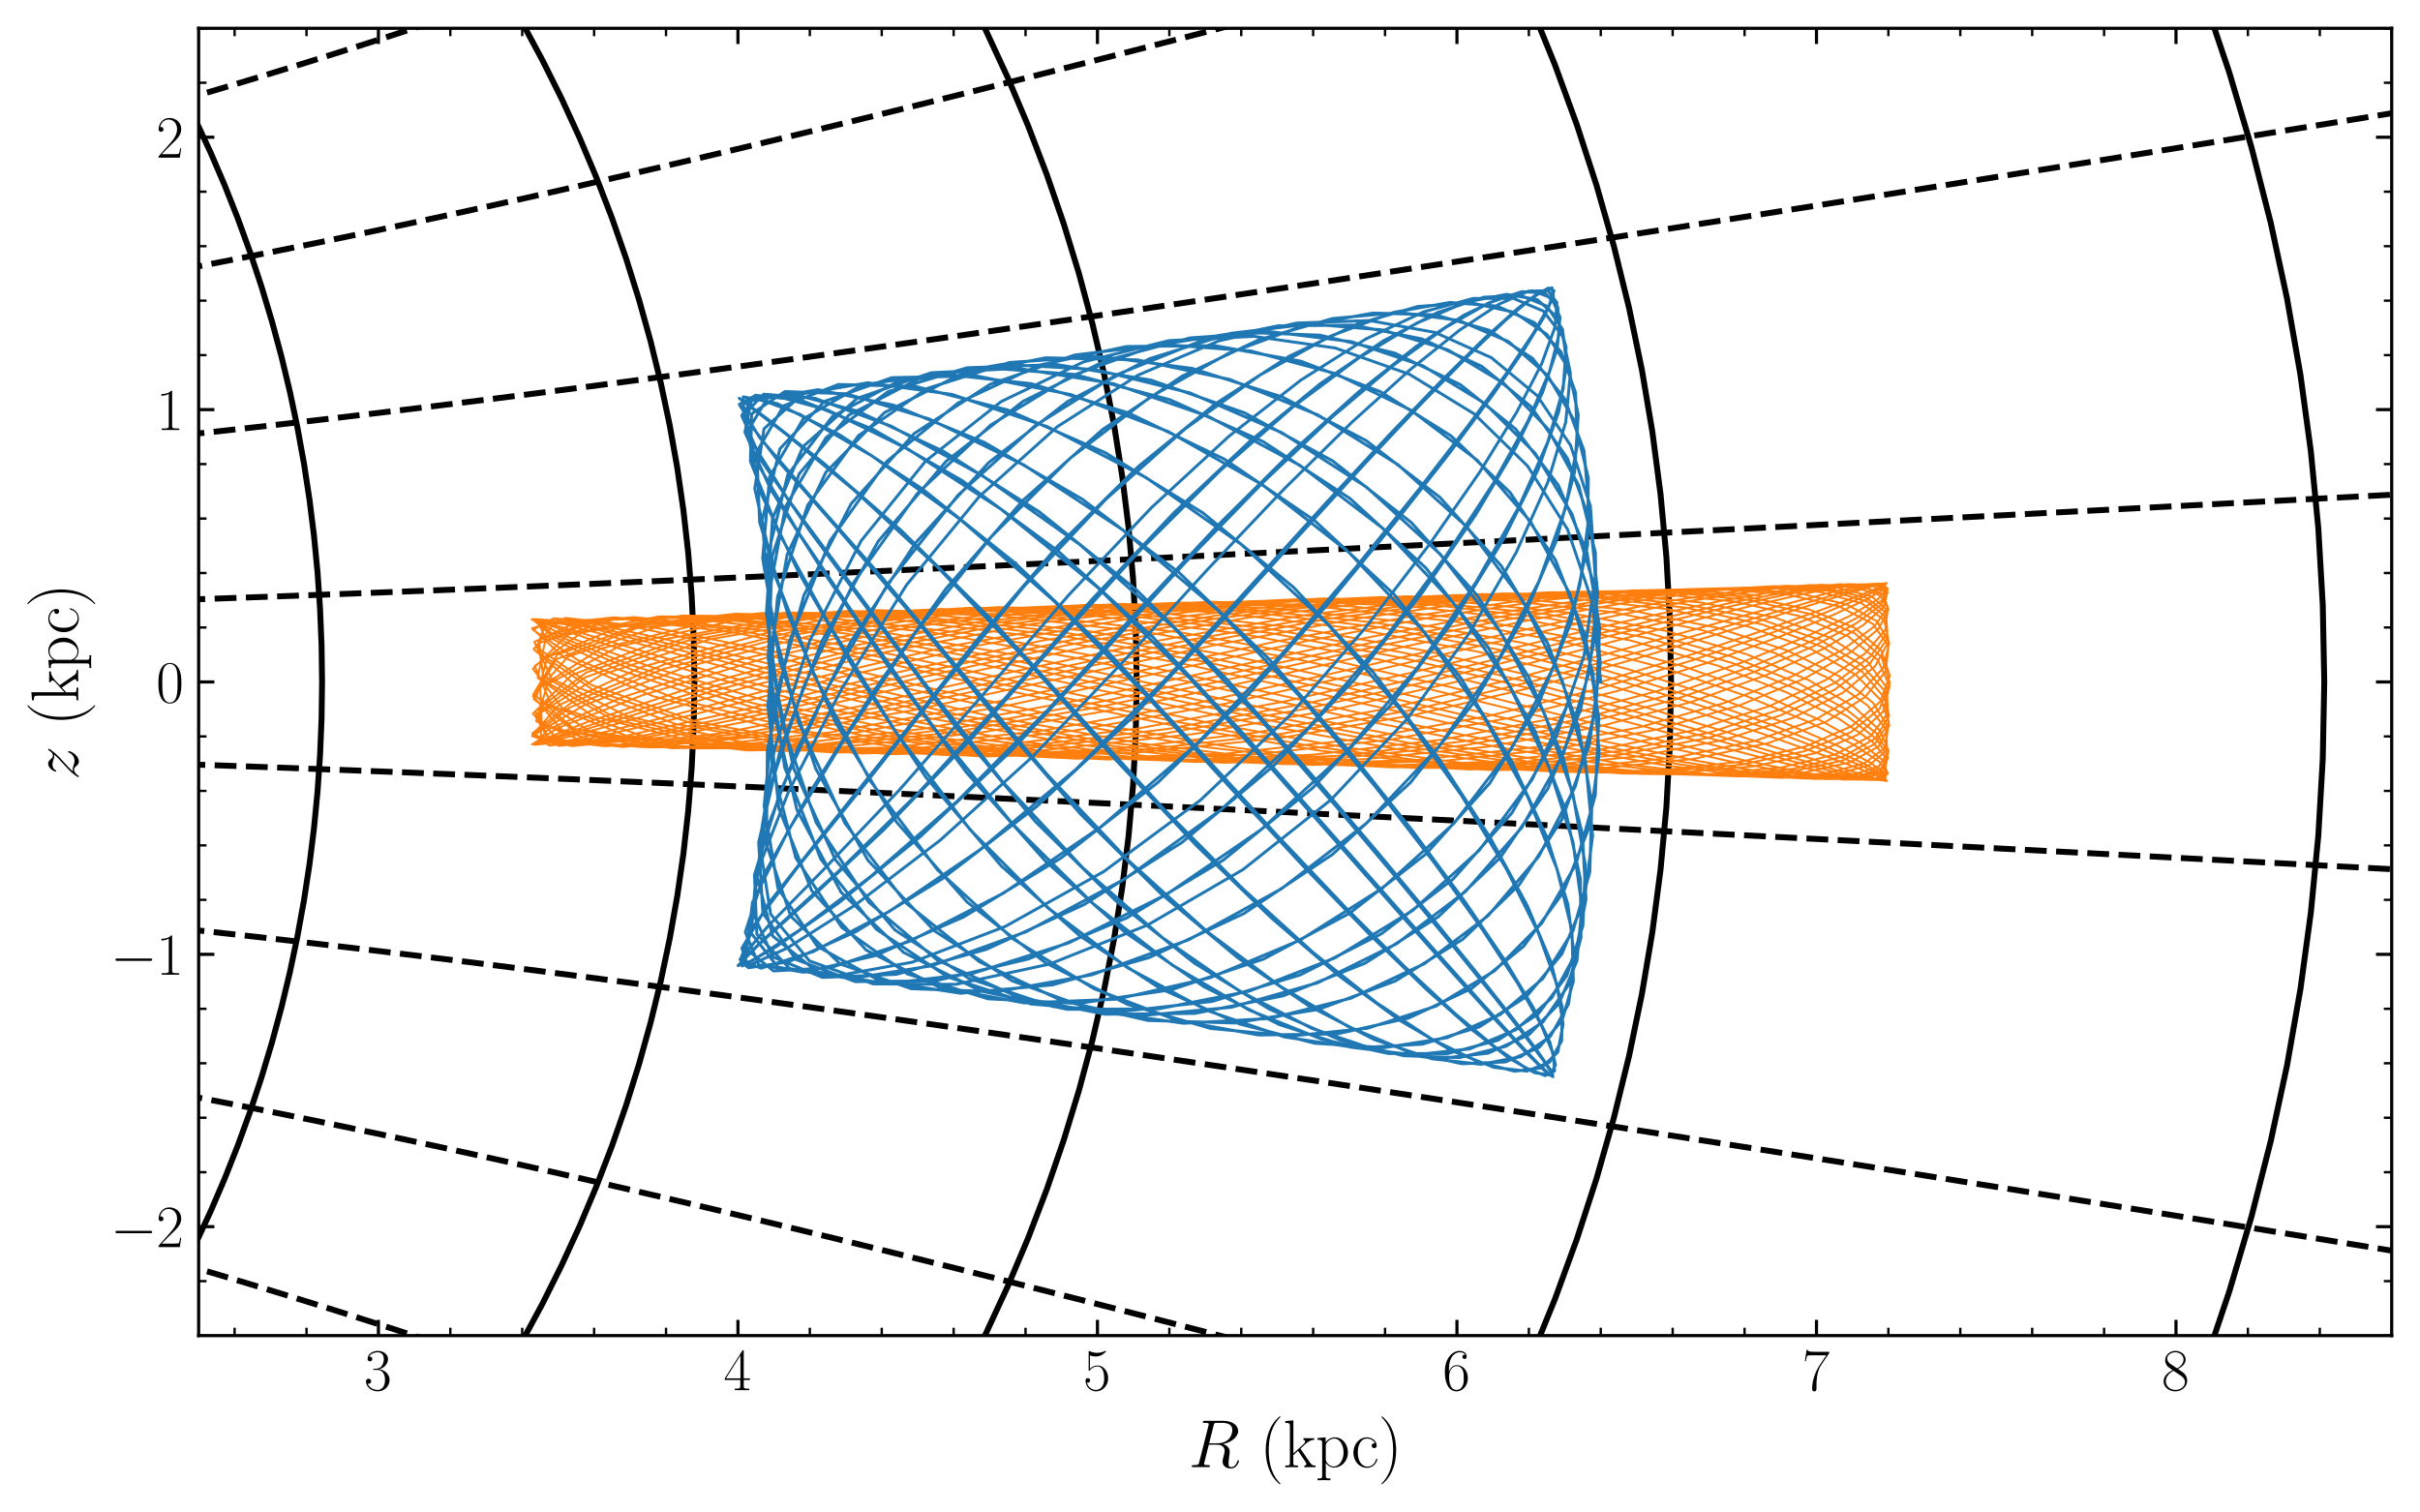 <?xml version="1.0" encoding="utf-8" standalone="no"?>
<!DOCTYPE svg PUBLIC "-//W3C//DTD SVG 1.1//EN"
  "http://www.w3.org/Graphics/SVG/1.1/DTD/svg11.dtd">
<svg xmlns:xlink="http://www.w3.org/1999/xlink" width="615.746pt" height="384.731pt" viewBox="0 0 615.746 384.731" xmlns="http://www.w3.org/2000/svg" version="1.1">
 <defs>
  <style type="text/css">*{stroke-linejoin: round; stroke-linecap: butt}</style>
 </defs>
 <g id="figure_1">
  <g id="patch_1">
   <path d="M 0 384.731 
L 615.746 384.731 
L 615.746 0 
L 0 0 
z
" style="fill: #ffffff"/>
  </g>
  <g id="axes_1">
   <g id="patch_2">
    <path d="M 50.546 339.84 
L 608.546 339.84 
L 608.546 7.2 
L 50.546 7.2 
z
" style="fill: #ffffff"/>
   </g>
   <g id="matplotlib.axis_1">
    <g id="xtick_1">
     <g id="line2d_1">
      <defs>
       <path id="m15d8bb17fe" d="M 0 0 
L 0 -4 
" style="stroke: #000000; stroke-width: 0.8"/>
      </defs>
      <g>
       <use xlink:href="#m15d8bb17fe" x="96.284" y="339.84" style="stroke: #000000; stroke-width: 0.8"/>
      </g>
     </g>
     <g id="line2d_2">
      <defs>
       <path id="m50fac48c04" d="M 0 0 
L 0 4 
" style="stroke: #000000; stroke-width: 0.8"/>
      </defs>
      <g>
       <use xlink:href="#m50fac48c04" x="96.284" y="7.2" style="stroke: #000000; stroke-width: 0.8"/>
      </g>
     </g>
     <g id="text_1">
      <!-- $\mathdefault{3}$ -->
      <g transform="translate(92.626 353.718) scale(0.15 -0.15)">
       <defs>
        <path id="CMR17-33" d="M 1414 2157 
C 1984 2157 2234 1662 2234 1090 
C 2234 320 1824 25 1453 25 
C 1114 25 563 194 390 693 
C 422 680 454 680 486 680 
C 640 680 755 782 755 948 
C 755 1133 614 1216 486 1216 
C 378 1216 211 1165 211 926 
C 211 335 787 -128 1466 -128 
C 2176 -128 2720 430 2720 1085 
C 2720 1707 2208 2157 1600 2227 
C 2086 2328 2554 2756 2554 3329 
C 2554 3820 2048 4179 1472 4179 
C 890 4179 378 3829 378 3329 
C 378 3110 544 3072 627 3072 
C 762 3072 877 3155 877 3321 
C 877 3486 762 3569 627 3569 
C 602 3569 570 3569 544 3557 
C 730 3959 1235 4032 1459 4032 
C 1683 4032 2106 3925 2106 3320 
C 2106 3143 2080 2828 1862 2550 
C 1670 2304 1453 2304 1242 2284 
C 1210 2284 1062 2269 1037 2269 
C 992 2263 966 2257 966 2208 
C 966 2163 973 2157 1101 2157 
L 1414 2157 
z
" transform="scale(0.016)"/>
       </defs>
       <use xlink:href="#CMR17-33" transform="scale(0.996)"/>
      </g>
     </g>
    </g>
    <g id="xtick_2">
     <g id="line2d_3">
      <g>
       <use xlink:href="#m15d8bb17fe" x="187.76" y="339.84" style="stroke: #000000; stroke-width: 0.8"/>
      </g>
     </g>
     <g id="line2d_4">
      <g>
       <use xlink:href="#m50fac48c04" x="187.76" y="7.2" style="stroke: #000000; stroke-width: 0.8"/>
      </g>
     </g>
     <g id="text_2">
      <!-- $\mathdefault{4}$ -->
      <g transform="translate(184.101 353.718) scale(0.15 -0.15)">
       <defs>
        <path id="CMR17-34" d="M 2150 4122 
C 2150 4256 2144 4256 2029 4256 
L 128 1254 
L 128 1088 
L 1779 1088 
L 1779 457 
C 1779 224 1766 160 1318 160 
L 1197 160 
L 1197 0 
C 1402 0 1747 0 1965 0 
C 2182 0 2528 0 2733 0 
L 2733 160 
L 2611 160 
C 2163 160 2150 224 2150 457 
L 2150 1088 
L 2803 1088 
L 2803 1254 
L 2150 1254 
L 2150 4122 
z
M 1798 3703 
L 1798 1254 
L 256 1254 
L 1798 3703 
z
" transform="scale(0.016)"/>
       </defs>
       <use xlink:href="#CMR17-34" transform="scale(0.996)"/>
      </g>
     </g>
    </g>
    <g id="xtick_3">
     <g id="line2d_5">
      <g>
       <use xlink:href="#m15d8bb17fe" x="279.235" y="339.84" style="stroke: #000000; stroke-width: 0.8"/>
      </g>
     </g>
     <g id="line2d_6">
      <g>
       <use xlink:href="#m50fac48c04" x="279.235" y="7.2" style="stroke: #000000; stroke-width: 0.8"/>
      </g>
     </g>
     <g id="text_3">
      <!-- $\mathdefault{5}$ -->
      <g transform="translate(275.577 353.718) scale(0.15 -0.15)">
       <defs>
        <path id="CMR17-35" d="M 730 3692 
C 794 3666 1056 3584 1325 3584 
C 1920 3584 2246 3911 2432 4100 
C 2432 4157 2432 4192 2394 4192 
C 2387 4192 2374 4192 2323 4163 
C 2099 4058 1837 3973 1517 3973 
C 1325 3973 1037 3999 723 4139 
C 653 4171 640 4171 634 4171 
C 602 4171 595 4164 595 4037 
L 595 2203 
C 595 2089 595 2057 659 2057 
C 691 2057 704 2070 736 2114 
C 941 2401 1222 2522 1542 2522 
C 1766 2522 2246 2382 2246 1289 
C 2246 1085 2246 715 2054 421 
C 1894 159 1645 25 1370 25 
C 947 25 518 320 403 814 
C 429 807 480 795 506 795 
C 589 795 749 840 749 1038 
C 749 1210 627 1280 506 1280 
C 358 1280 262 1190 262 1011 
C 262 454 704 -128 1382 -128 
C 2042 -128 2669 440 2669 1264 
C 2669 2030 2170 2624 1549 2624 
C 1222 2624 947 2503 730 2274 
L 730 3692 
z
" transform="scale(0.016)"/>
       </defs>
       <use xlink:href="#CMR17-35" transform="scale(0.996)"/>
      </g>
     </g>
    </g>
    <g id="xtick_4">
     <g id="line2d_7">
      <g>
       <use xlink:href="#m15d8bb17fe" x="370.71" y="339.84" style="stroke: #000000; stroke-width: 0.8"/>
      </g>
     </g>
     <g id="line2d_8">
      <g>
       <use xlink:href="#m50fac48c04" x="370.71" y="7.2" style="stroke: #000000; stroke-width: 0.8"/>
      </g>
     </g>
     <g id="text_4">
      <!-- $\mathdefault{6}$ -->
      <g transform="translate(367.052 353.718) scale(0.15 -0.15)">
       <defs>
        <path id="CMR17-36" d="M 678 2176 
C 678 3690 1395 4032 1811 4032 
C 1946 4032 2272 4009 2400 3776 
C 2298 3776 2106 3776 2106 3553 
C 2106 3381 2246 3323 2336 3323 
C 2394 3323 2566 3348 2566 3560 
C 2566 3954 2246 4179 1805 4179 
C 1043 4179 243 3390 243 1984 
C 243 253 966 -128 1478 -128 
C 2099 -128 2688 427 2688 1283 
C 2688 2081 2170 2662 1517 2662 
C 1126 2662 838 2407 678 1960 
L 678 2176 
z
M 1478 25 
C 691 25 691 1200 691 1436 
C 691 1896 909 2560 1504 2560 
C 1613 2560 1926 2560 2138 2120 
C 2253 1870 2253 1609 2253 1289 
C 2253 944 2253 690 2118 434 
C 1978 171 1773 25 1478 25 
z
" transform="scale(0.016)"/>
       </defs>
       <use xlink:href="#CMR17-36" transform="scale(0.996)"/>
      </g>
     </g>
    </g>
    <g id="xtick_5">
     <g id="line2d_9">
      <g>
       <use xlink:href="#m15d8bb17fe" x="462.186" y="339.84" style="stroke: #000000; stroke-width: 0.8"/>
      </g>
     </g>
     <g id="line2d_10">
      <g>
       <use xlink:href="#m50fac48c04" x="462.186" y="7.2" style="stroke: #000000; stroke-width: 0.8"/>
      </g>
     </g>
     <g id="text_5">
      <!-- $\mathdefault{7}$ -->
      <g transform="translate(458.528 353.718) scale(0.15 -0.15)">
       <defs>
        <path id="CMR17-37" d="M 2886 3941 
L 2886 4081 
L 1382 4081 
C 634 4081 621 4165 595 4288 
L 480 4288 
L 294 3094 
L 410 3094 
C 429 3215 474 3540 550 3661 
C 589 3712 1062 3712 1171 3712 
L 2579 3712 
L 1869 2661 
C 1395 1954 1069 999 1069 165 
C 1069 89 1069 -128 1299 -128 
C 1530 -128 1530 89 1530 171 
L 1530 465 
C 1530 1508 1709 2196 2003 2636 
L 2886 3941 
z
" transform="scale(0.016)"/>
       </defs>
       <use xlink:href="#CMR17-37" transform="scale(0.996)"/>
      </g>
     </g>
    </g>
    <g id="xtick_6">
     <g id="line2d_11">
      <g>
       <use xlink:href="#m15d8bb17fe" x="553.661" y="339.84" style="stroke: #000000; stroke-width: 0.8"/>
      </g>
     </g>
     <g id="line2d_12">
      <g>
       <use xlink:href="#m50fac48c04" x="553.661" y="7.2" style="stroke: #000000; stroke-width: 0.8"/>
      </g>
     </g>
     <g id="text_6">
      <!-- $\mathdefault{8}$ -->
      <g transform="translate(550.003 353.718) scale(0.15 -0.15)">
       <defs>
        <path id="CMR17-38" d="M 1741 2264 
C 2144 2467 2554 2773 2554 3263 
C 2554 3841 1990 4179 1472 4179 
C 890 4179 378 3759 378 3180 
C 378 3021 416 2747 666 2505 
C 730 2442 998 2251 1171 2130 
C 883 1983 211 1634 211 934 
C 211 279 838 -128 1459 -128 
C 2144 -128 2720 362 2720 1010 
C 2720 1590 2330 1857 2074 2029 
L 1741 2264 
z
M 902 2822 
C 851 2854 595 3051 595 3351 
C 595 3739 998 4032 1459 4032 
C 1965 4032 2336 3676 2336 3262 
C 2336 2669 1670 2331 1638 2331 
C 1632 2331 1626 2331 1574 2370 
L 902 2822 
z
M 2080 1519 
C 2176 1449 2483 1240 2483 851 
C 2483 381 2010 25 1472 25 
C 890 25 448 438 448 940 
C 448 1443 838 1862 1280 2060 
L 2080 1519 
z
" transform="scale(0.016)"/>
       </defs>
       <use xlink:href="#CMR17-38" transform="scale(0.996)"/>
      </g>
     </g>
    </g>
    <g id="xtick_7">
     <g id="line2d_13">
      <defs>
       <path id="mdaf997f7c3" d="M 0 0 
L 0 -2 
" style="stroke: #000000; stroke-width: 0.6"/>
      </defs>
      <g>
       <use xlink:href="#mdaf997f7c3" x="59.694" y="339.84" style="stroke: #000000; stroke-width: 0.6"/>
      </g>
     </g>
     <g id="line2d_14">
      <defs>
       <path id="m525777292b" d="M 0 0 
L 0 2 
" style="stroke: #000000; stroke-width: 0.6"/>
      </defs>
      <g>
       <use xlink:href="#m525777292b" x="59.694" y="7.2" style="stroke: #000000; stroke-width: 0.6"/>
      </g>
     </g>
    </g>
    <g id="xtick_8">
     <g id="line2d_15">
      <g>
       <use xlink:href="#mdaf997f7c3" x="77.989" y="339.84" style="stroke: #000000; stroke-width: 0.6"/>
      </g>
     </g>
     <g id="line2d_16">
      <g>
       <use xlink:href="#m525777292b" x="77.989" y="7.2" style="stroke: #000000; stroke-width: 0.6"/>
      </g>
     </g>
    </g>
    <g id="xtick_9">
     <g id="line2d_17">
      <g>
       <use xlink:href="#mdaf997f7c3" x="114.579" y="339.84" style="stroke: #000000; stroke-width: 0.6"/>
      </g>
     </g>
     <g id="line2d_18">
      <g>
       <use xlink:href="#m525777292b" x="114.579" y="7.2" style="stroke: #000000; stroke-width: 0.6"/>
      </g>
     </g>
    </g>
    <g id="xtick_10">
     <g id="line2d_19">
      <g>
       <use xlink:href="#mdaf997f7c3" x="132.874" y="339.84" style="stroke: #000000; stroke-width: 0.6"/>
      </g>
     </g>
     <g id="line2d_20">
      <g>
       <use xlink:href="#m525777292b" x="132.874" y="7.2" style="stroke: #000000; stroke-width: 0.6"/>
      </g>
     </g>
    </g>
    <g id="xtick_11">
     <g id="line2d_21">
      <g>
       <use xlink:href="#mdaf997f7c3" x="151.169" y="339.84" style="stroke: #000000; stroke-width: 0.6"/>
      </g>
     </g>
     <g id="line2d_22">
      <g>
       <use xlink:href="#m525777292b" x="151.169" y="7.2" style="stroke: #000000; stroke-width: 0.6"/>
      </g>
     </g>
    </g>
    <g id="xtick_12">
     <g id="line2d_23">
      <g>
       <use xlink:href="#mdaf997f7c3" x="169.464" y="339.84" style="stroke: #000000; stroke-width: 0.6"/>
      </g>
     </g>
     <g id="line2d_24">
      <g>
       <use xlink:href="#m525777292b" x="169.464" y="7.2" style="stroke: #000000; stroke-width: 0.6"/>
      </g>
     </g>
    </g>
    <g id="xtick_13">
     <g id="line2d_25">
      <g>
       <use xlink:href="#mdaf997f7c3" x="206.055" y="339.84" style="stroke: #000000; stroke-width: 0.6"/>
      </g>
     </g>
     <g id="line2d_26">
      <g>
       <use xlink:href="#m525777292b" x="206.055" y="7.2" style="stroke: #000000; stroke-width: 0.6"/>
      </g>
     </g>
    </g>
    <g id="xtick_14">
     <g id="line2d_27">
      <g>
       <use xlink:href="#mdaf997f7c3" x="224.35" y="339.84" style="stroke: #000000; stroke-width: 0.6"/>
      </g>
     </g>
     <g id="line2d_28">
      <g>
       <use xlink:href="#m525777292b" x="224.35" y="7.2" style="stroke: #000000; stroke-width: 0.6"/>
      </g>
     </g>
    </g>
    <g id="xtick_15">
     <g id="line2d_29">
      <g>
       <use xlink:href="#mdaf997f7c3" x="242.645" y="339.84" style="stroke: #000000; stroke-width: 0.6"/>
      </g>
     </g>
     <g id="line2d_30">
      <g>
       <use xlink:href="#m525777292b" x="242.645" y="7.2" style="stroke: #000000; stroke-width: 0.6"/>
      </g>
     </g>
    </g>
    <g id="xtick_16">
     <g id="line2d_31">
      <g>
       <use xlink:href="#mdaf997f7c3" x="260.94" y="339.84" style="stroke: #000000; stroke-width: 0.6"/>
      </g>
     </g>
     <g id="line2d_32">
      <g>
       <use xlink:href="#m525777292b" x="260.94" y="7.2" style="stroke: #000000; stroke-width: 0.6"/>
      </g>
     </g>
    </g>
    <g id="xtick_17">
     <g id="line2d_33">
      <g>
       <use xlink:href="#mdaf997f7c3" x="297.53" y="339.84" style="stroke: #000000; stroke-width: 0.6"/>
      </g>
     </g>
     <g id="line2d_34">
      <g>
       <use xlink:href="#m525777292b" x="297.53" y="7.2" style="stroke: #000000; stroke-width: 0.6"/>
      </g>
     </g>
    </g>
    <g id="xtick_18">
     <g id="line2d_35">
      <g>
       <use xlink:href="#mdaf997f7c3" x="315.825" y="339.84" style="stroke: #000000; stroke-width: 0.6"/>
      </g>
     </g>
     <g id="line2d_36">
      <g>
       <use xlink:href="#m525777292b" x="315.825" y="7.2" style="stroke: #000000; stroke-width: 0.6"/>
      </g>
     </g>
    </g>
    <g id="xtick_19">
     <g id="line2d_37">
      <g>
       <use xlink:href="#mdaf997f7c3" x="334.12" y="339.84" style="stroke: #000000; stroke-width: 0.6"/>
      </g>
     </g>
     <g id="line2d_38">
      <g>
       <use xlink:href="#m525777292b" x="334.12" y="7.2" style="stroke: #000000; stroke-width: 0.6"/>
      </g>
     </g>
    </g>
    <g id="xtick_20">
     <g id="line2d_39">
      <g>
       <use xlink:href="#mdaf997f7c3" x="352.415" y="339.84" style="stroke: #000000; stroke-width: 0.6"/>
      </g>
     </g>
     <g id="line2d_40">
      <g>
       <use xlink:href="#m525777292b" x="352.415" y="7.2" style="stroke: #000000; stroke-width: 0.6"/>
      </g>
     </g>
    </g>
    <g id="xtick_21">
     <g id="line2d_41">
      <g>
       <use xlink:href="#mdaf997f7c3" x="389.005" y="339.84" style="stroke: #000000; stroke-width: 0.6"/>
      </g>
     </g>
     <g id="line2d_42">
      <g>
       <use xlink:href="#m525777292b" x="389.005" y="7.2" style="stroke: #000000; stroke-width: 0.6"/>
      </g>
     </g>
    </g>
    <g id="xtick_22">
     <g id="line2d_43">
      <g>
       <use xlink:href="#mdaf997f7c3" x="407.301" y="339.84" style="stroke: #000000; stroke-width: 0.6"/>
      </g>
     </g>
     <g id="line2d_44">
      <g>
       <use xlink:href="#m525777292b" x="407.301" y="7.2" style="stroke: #000000; stroke-width: 0.6"/>
      </g>
     </g>
    </g>
    <g id="xtick_23">
     <g id="line2d_45">
      <g>
       <use xlink:href="#mdaf997f7c3" x="425.596" y="339.84" style="stroke: #000000; stroke-width: 0.6"/>
      </g>
     </g>
     <g id="line2d_46">
      <g>
       <use xlink:href="#m525777292b" x="425.596" y="7.2" style="stroke: #000000; stroke-width: 0.6"/>
      </g>
     </g>
    </g>
    <g id="xtick_24">
     <g id="line2d_47">
      <g>
       <use xlink:href="#mdaf997f7c3" x="443.891" y="339.84" style="stroke: #000000; stroke-width: 0.6"/>
      </g>
     </g>
     <g id="line2d_48">
      <g>
       <use xlink:href="#m525777292b" x="443.891" y="7.2" style="stroke: #000000; stroke-width: 0.6"/>
      </g>
     </g>
    </g>
    <g id="xtick_25">
     <g id="line2d_49">
      <g>
       <use xlink:href="#mdaf997f7c3" x="480.481" y="339.84" style="stroke: #000000; stroke-width: 0.6"/>
      </g>
     </g>
     <g id="line2d_50">
      <g>
       <use xlink:href="#m525777292b" x="480.481" y="7.2" style="stroke: #000000; stroke-width: 0.6"/>
      </g>
     </g>
    </g>
    <g id="xtick_26">
     <g id="line2d_51">
      <g>
       <use xlink:href="#mdaf997f7c3" x="498.776" y="339.84" style="stroke: #000000; stroke-width: 0.6"/>
      </g>
     </g>
     <g id="line2d_52">
      <g>
       <use xlink:href="#m525777292b" x="498.776" y="7.2" style="stroke: #000000; stroke-width: 0.6"/>
      </g>
     </g>
    </g>
    <g id="xtick_27">
     <g id="line2d_53">
      <g>
       <use xlink:href="#mdaf997f7c3" x="517.071" y="339.84" style="stroke: #000000; stroke-width: 0.6"/>
      </g>
     </g>
     <g id="line2d_54">
      <g>
       <use xlink:href="#m525777292b" x="517.071" y="7.2" style="stroke: #000000; stroke-width: 0.6"/>
      </g>
     </g>
    </g>
    <g id="xtick_28">
     <g id="line2d_55">
      <g>
       <use xlink:href="#mdaf997f7c3" x="535.366" y="339.84" style="stroke: #000000; stroke-width: 0.6"/>
      </g>
     </g>
     <g id="line2d_56">
      <g>
       <use xlink:href="#m525777292b" x="535.366" y="7.2" style="stroke: #000000; stroke-width: 0.6"/>
      </g>
     </g>
    </g>
    <g id="xtick_29">
     <g id="line2d_57">
      <g>
       <use xlink:href="#mdaf997f7c3" x="571.956" y="339.84" style="stroke: #000000; stroke-width: 0.6"/>
      </g>
     </g>
     <g id="line2d_58">
      <g>
       <use xlink:href="#m525777292b" x="571.956" y="7.2" style="stroke: #000000; stroke-width: 0.6"/>
      </g>
     </g>
    </g>
    <g id="xtick_30">
     <g id="line2d_59">
      <g>
       <use xlink:href="#mdaf997f7c3" x="590.251" y="339.84" style="stroke: #000000; stroke-width: 0.6"/>
      </g>
     </g>
     <g id="line2d_60">
      <g>
       <use xlink:href="#m525777292b" x="590.251" y="7.2" style="stroke: #000000; stroke-width: 0.6"/>
      </g>
     </g>
    </g>
    <g id="xtick_31">
     <g id="line2d_61">
      <g>
       <use xlink:href="#mdaf997f7c3" x="608.546" y="339.84" style="stroke: #000000; stroke-width: 0.6"/>
      </g>
     </g>
     <g id="line2d_62">
      <g>
       <use xlink:href="#m525777292b" x="608.546" y="7.2" style="stroke: #000000; stroke-width: 0.6"/>
      </g>
     </g>
    </g>
    <g id="text_7">
     <!-- $R\ (\mathrm{kpc})$ -->
     <g transform="translate(302.42 373.311) scale(0.17 -0.17)">
      <defs>
       <path id="CMMI12-52" d="M 2355 3924 
C 2413 4160 2438 4160 2688 4160 
L 3149 4160 
C 3699 4160 4109 3995 4109 3499 
C 4109 3175 3942 2240 2656 2240 
L 1933 2240 
L 2355 3924 
z
M 3245 2169 
C 4038 2341 4659 2851 4659 3398 
C 4659 3894 4154 4352 3264 4352 
L 1530 4352 
C 1402 4352 1344 4352 1344 4226 
C 1344 4160 1389 4160 1510 4160 
C 1894 4160 1894 4112 1894 4045 
C 1894 4033 1894 3994 1869 3899 
L 1005 479 
C 947 256 934 192 493 192 
C 346 192 301 192 301 71 
C 301 7 371 7 390 7 
C 506 7 640 7 762 7 
L 1517 7 
C 1632 7 1766 7 1882 7 
C 1933 7 2003 7 2003 128 
C 2003 192 1946 192 1850 192 
C 1459 192 1459 243 1459 306 
C 1459 313 1459 357 1472 407 
L 1901 2112 
L 2669 2112 
C 3277 2112 3392 1731 3392 1522 
C 3392 1427 3328 1179 3283 1014 
C 3213 723 3194 652 3194 532 
C 3194 82 3565 -128 3994 -128 
C 4512 -128 4736 501 4736 591 
C 4736 635 4704 654 4666 654 
C 4614 654 4602 616 4589 565 
C 4435 114 4173 0 4013 0 
C 3853 0 3750 70 3750 356 
C 3750 509 3827 1088 3834 1120 
C 3866 1355 3866 1380 3866 1432 
C 3866 1896 3488 2093 3245 2169 
z
" transform="scale(0.016)"/>
       <path id="CMR17-28" d="M 1958 -1561 
C 1958 -1555 1958 -1542 1939 -1523 
C 1645 -1224 858 -407 858 1581 
C 858 3569 1632 4379 1946 4697 
C 1946 4704 1958 4717 1958 4736 
C 1958 4755 1939 4768 1914 4768 
C 1843 4768 1299 4296 986 3594 
C 666 2887 576 2199 576 1588 
C 576 1128 621 351 1005 -471 
C 1312 -1135 1837 -1600 1914 -1600 
C 1946 -1600 1958 -1587 1958 -1561 
z
" transform="scale(0.016)"/>
       <path id="CMR17-6b" d="M 1670 1673 
C 1664 1686 1632 1724 1632 1743 
C 1632 1756 2086 2171 2144 2222 
C 2509 2528 2739 2560 2906 2560 
L 2906 2733 
C 2867 2733 2854 2733 2848 2720 
L 2534 2720 
C 2355 2720 2080 2720 1907 2733 
L 1907 2566 
C 1997 2559 2061 2508 2061 2419 
C 2061 2291 1933 2170 1926 2170 
L 960 1289 
L 960 4396 
L 198 4326 
L 198 4160 
C 576 4160 634 4122 634 3817 
L 634 426 
C 634 184 608 153 198 153 
L 198 -13 
C 352 0 634 0 794 0 
C 954 0 1235 0 1389 -13 
L 1389 153 
C 979 153 954 178 954 428 
L 954 1130 
L 1395 1532 
L 2042 574 
C 2118 459 2182 369 2182 286 
C 2182 172 2067 153 1990 153 
L 1990 -13 
C 2144 0 2419 0 2579 0 
C 2694 0 2931 0 3040 0 
L 3040 153 
C 2739 153 2669 210 2477 491 
L 1670 1673 
z
" transform="scale(0.016)"/>
       <path id="CMR17-70" d="M 1408 -1063 
C 998 -1063 973 -1037 973 -789 
L 973 402 
C 1158 134 1427 -38 1766 -38 
C 2406 -38 3053 523 3053 1388 
C 3053 2191 2496 2802 1837 2802 
C 1453 2802 1139 2592 960 2338 
L 960 2802 
L 198 2732 
L 198 2567 
C 576 2567 634 2528 634 2223 
L 634 -789 
C 634 -1031 608 -1063 198 -1063 
L 198 -1228 
C 352 -1216 634 -1216 800 -1216 
C 966 -1216 1254 -1216 1408 -1228 
L 1408 -1063 
z
M 973 2012 
C 973 2102 973 2235 1222 2471 
C 1254 2497 1472 2688 1792 2688 
C 2259 2688 2643 2108 2643 1382 
C 2643 656 2234 64 1728 64 
C 1498 64 1248 172 1056 472 
C 973 612 973 650 973 752 
L 973 2012 
z
" transform="scale(0.016)"/>
       <path id="CMR17-63" d="M 2234 2240 
C 2112 2240 1933 2240 1933 2017 
C 1933 1838 2080 1787 2163 1787 
C 2208 1787 2394 1807 2394 2024 
C 2394 2467 1958 2803 1466 2803 
C 787 2803 211 2178 211 1363 
C 211 516 813 -64 1466 -64 
C 2259 -64 2458 677 2458 748 
C 2458 774 2451 793 2406 793 
C 2362 793 2355 787 2330 703 
C 2163 180 1798 51 1523 51 
C 1114 51 621 427 621 1369 
C 621 2338 1094 2688 1472 2688 
C 1722 2688 2093 2573 2234 2240 
z
" transform="scale(0.016)"/>
       <path id="CMR17-29" d="M 1683 1581 
C 1683 2040 1638 2817 1254 3639 
C 947 4303 422 4768 346 4768 
C 326 4768 301 4761 301 4729 
C 301 4717 307 4710 314 4697 
C 621 4378 1402 3568 1402 1584 
C 1402 -407 627 -1217 314 -1537 
C 307 -1549 301 -1556 301 -1568 
C 301 -1600 326 -1600 346 -1600 
C 416 -1600 960 -1128 1274 -426 
C 1594 281 1683 969 1683 1581 
z
" transform="scale(0.016)"/>
      </defs>
      <use xlink:href="#CMMI12-52" transform="scale(0.996)"/>
      <use xlink:href="#CMR17-28" transform="translate(106.3 0) scale(0.996)"/>
      <use xlink:href="#CMR17-6b" transform="translate(141.581 0) scale(0.996)"/>
      <use xlink:href="#CMR17-70" transform="translate(189.874 0) scale(0.996)"/>
      <use xlink:href="#CMR17-63" transform="translate(243.372 0) scale(0.996)"/>
      <use xlink:href="#CMR17-29" transform="translate(283.857 0) scale(0.996)"/>
     </g>
    </g>
   </g>
   <g id="matplotlib.axis_2">
    <g id="ytick_1">
     <g id="line2d_63">
      <defs>
       <path id="m903b02b02a" d="M 0 0 
L 4 0 
" style="stroke: #000000; stroke-width: 0.8"/>
      </defs>
      <g>
       <use xlink:href="#m903b02b02a" x="50.546" y="312.12" style="stroke: #000000; stroke-width: 0.8"/>
      </g>
     </g>
     <g id="line2d_64">
      <defs>
       <path id="m084aba5cd6" d="M 0 0 
L -4 0 
" style="stroke: #000000; stroke-width: 0.8"/>
      </defs>
      <g>
       <use xlink:href="#m084aba5cd6" x="608.546" y="312.12" style="stroke: #000000; stroke-width: 0.8"/>
      </g>
     </g>
     <g id="text_8">
      <!-- $\mathdefault{−2}$ -->
      <g transform="translate(28.107 317.309) scale(0.15 -0.15)">
       <defs>
        <path id="CMSY10-0" d="M 4218 1472 
C 4326 1472 4442 1472 4442 1600 
C 4442 1728 4326 1728 4218 1728 
L 755 1728 
C 646 1728 531 1728 531 1600 
C 531 1472 646 1472 755 1472 
L 4218 1472 
z
" transform="scale(0.016)"/>
        <path id="CMR17-32" d="M 2669 989 
L 2554 989 
C 2490 536 2438 459 2413 420 
C 2381 369 1920 369 1830 369 
L 602 369 
C 832 619 1280 1072 1824 1597 
C 2214 1967 2669 2402 2669 3035 
C 2669 3790 2067 4224 1395 4224 
C 691 4224 262 3604 262 3030 
C 262 2780 448 2748 525 2748 
C 589 2748 781 2787 781 3010 
C 781 3207 614 3264 525 3264 
C 486 3264 448 3258 422 3245 
C 544 3790 915 4058 1306 4058 
C 1862 4058 2227 3617 2227 3035 
C 2227 2479 1901 2000 1536 1584 
L 262 146 
L 262 0 
L 2515 0 
L 2669 989 
z
" transform="scale(0.016)"/>
       </defs>
       <use xlink:href="#CMSY10-0" transform="scale(0.996)"/>
       <use xlink:href="#CMR17-32" transform="translate(77.487 0) scale(0.996)"/>
      </g>
     </g>
    </g>
    <g id="ytick_2">
     <g id="line2d_65">
      <g>
       <use xlink:href="#m903b02b02a" x="50.546" y="242.82" style="stroke: #000000; stroke-width: 0.8"/>
      </g>
     </g>
     <g id="line2d_66">
      <g>
       <use xlink:href="#m084aba5cd6" x="608.546" y="242.82" style="stroke: #000000; stroke-width: 0.8"/>
      </g>
     </g>
     <g id="text_9">
      <!-- $\mathdefault{−1}$ -->
      <g transform="translate(28.107 248.009) scale(0.15 -0.15)">
       <defs>
        <path id="CMR17-31" d="M 1702 4058 
C 1702 4192 1696 4192 1606 4192 
C 1357 3916 979 3827 621 3827 
C 602 3827 570 3827 563 3808 
C 557 3795 557 3782 557 3648 
C 755 3648 1088 3686 1344 3839 
L 1344 461 
C 1344 236 1331 160 781 160 
L 589 160 
L 589 0 
C 896 0 1216 0 1523 0 
C 1830 0 2150 0 2458 0 
L 2458 160 
L 2266 160 
C 1715 160 1702 230 1702 458 
L 1702 4058 
z
" transform="scale(0.016)"/>
       </defs>
       <use xlink:href="#CMSY10-0" transform="scale(0.996)"/>
       <use xlink:href="#CMR17-31" transform="translate(77.487 0) scale(0.996)"/>
      </g>
     </g>
    </g>
    <g id="ytick_3">
     <g id="line2d_67">
      <g>
       <use xlink:href="#m903b02b02a" x="50.546" y="173.52" style="stroke: #000000; stroke-width: 0.8"/>
      </g>
     </g>
     <g id="line2d_68">
      <g>
       <use xlink:href="#m084aba5cd6" x="608.546" y="173.52" style="stroke: #000000; stroke-width: 0.8"/>
      </g>
     </g>
     <g id="text_10">
      <!-- $\mathdefault{0}$ -->
      <g transform="translate(39.73 178.709) scale(0.15 -0.15)">
       <defs>
        <path id="CMR17-30" d="M 2688 2025 
C 2688 2416 2682 3080 2413 3591 
C 2176 4039 1798 4198 1466 4198 
C 1158 4198 768 4058 525 3597 
C 269 3118 243 2524 243 2025 
C 243 1661 250 1106 448 619 
C 723 -39 1216 -128 1466 -128 
C 1760 -128 2208 -7 2470 600 
C 2662 1042 2688 1559 2688 2025 
z
M 1466 -26 
C 1056 -26 813 325 723 812 
C 653 1188 653 1738 653 2096 
C 653 2588 653 2997 736 3387 
C 858 3929 1216 4096 1466 4096 
C 1728 4096 2067 3923 2189 3400 
C 2272 3036 2278 2607 2278 2096 
C 2278 1680 2278 1169 2202 792 
C 2067 95 1690 -26 1466 -26 
z
" transform="scale(0.016)"/>
       </defs>
       <use xlink:href="#CMR17-30" transform="scale(0.996)"/>
      </g>
     </g>
    </g>
    <g id="ytick_4">
     <g id="line2d_69">
      <g>
       <use xlink:href="#m903b02b02a" x="50.546" y="104.22" style="stroke: #000000; stroke-width: 0.8"/>
      </g>
     </g>
     <g id="line2d_70">
      <g>
       <use xlink:href="#m084aba5cd6" x="608.546" y="104.22" style="stroke: #000000; stroke-width: 0.8"/>
      </g>
     </g>
     <g id="text_11">
      <!-- $\mathdefault{1}$ -->
      <g transform="translate(39.73 109.409) scale(0.15 -0.15)">
       <use xlink:href="#CMR17-31" transform="scale(0.996)"/>
      </g>
     </g>
    </g>
    <g id="ytick_5">
     <g id="line2d_71">
      <g>
       <use xlink:href="#m903b02b02a" x="50.546" y="34.92" style="stroke: #000000; stroke-width: 0.8"/>
      </g>
     </g>
     <g id="line2d_72">
      <g>
       <use xlink:href="#m084aba5cd6" x="608.546" y="34.92" style="stroke: #000000; stroke-width: 0.8"/>
      </g>
     </g>
     <g id="text_12">
      <!-- $\mathdefault{2}$ -->
      <g transform="translate(39.73 40.109) scale(0.15 -0.15)">
       <use xlink:href="#CMR17-32" transform="scale(0.996)"/>
      </g>
     </g>
    </g>
    <g id="ytick_6">
     <g id="line2d_73">
      <defs>
       <path id="mea2fe6b668" d="M 0 0 
L 2 0 
" style="stroke: #000000; stroke-width: 0.6"/>
      </defs>
      <g>
       <use xlink:href="#mea2fe6b668" x="50.546" y="339.84" style="stroke: #000000; stroke-width: 0.6"/>
      </g>
     </g>
     <g id="line2d_74">
      <defs>
       <path id="mfda3083461" d="M 0 0 
L -2 0 
" style="stroke: #000000; stroke-width: 0.6"/>
      </defs>
      <g>
       <use xlink:href="#mfda3083461" x="608.546" y="339.84" style="stroke: #000000; stroke-width: 0.6"/>
      </g>
     </g>
    </g>
    <g id="ytick_7">
     <g id="line2d_75">
      <g>
       <use xlink:href="#mea2fe6b668" x="50.546" y="325.98" style="stroke: #000000; stroke-width: 0.6"/>
      </g>
     </g>
     <g id="line2d_76">
      <g>
       <use xlink:href="#mfda3083461" x="608.546" y="325.98" style="stroke: #000000; stroke-width: 0.6"/>
      </g>
     </g>
    </g>
    <g id="ytick_8">
     <g id="line2d_77">
      <g>
       <use xlink:href="#mea2fe6b668" x="50.546" y="298.26" style="stroke: #000000; stroke-width: 0.6"/>
      </g>
     </g>
     <g id="line2d_78">
      <g>
       <use xlink:href="#mfda3083461" x="608.546" y="298.26" style="stroke: #000000; stroke-width: 0.6"/>
      </g>
     </g>
    </g>
    <g id="ytick_9">
     <g id="line2d_79">
      <g>
       <use xlink:href="#mea2fe6b668" x="50.546" y="284.4" style="stroke: #000000; stroke-width: 0.6"/>
      </g>
     </g>
     <g id="line2d_80">
      <g>
       <use xlink:href="#mfda3083461" x="608.546" y="284.4" style="stroke: #000000; stroke-width: 0.6"/>
      </g>
     </g>
    </g>
    <g id="ytick_10">
     <g id="line2d_81">
      <g>
       <use xlink:href="#mea2fe6b668" x="50.546" y="270.54" style="stroke: #000000; stroke-width: 0.6"/>
      </g>
     </g>
     <g id="line2d_82">
      <g>
       <use xlink:href="#mfda3083461" x="608.546" y="270.54" style="stroke: #000000; stroke-width: 0.6"/>
      </g>
     </g>
    </g>
    <g id="ytick_11">
     <g id="line2d_83">
      <g>
       <use xlink:href="#mea2fe6b668" x="50.546" y="256.68" style="stroke: #000000; stroke-width: 0.6"/>
      </g>
     </g>
     <g id="line2d_84">
      <g>
       <use xlink:href="#mfda3083461" x="608.546" y="256.68" style="stroke: #000000; stroke-width: 0.6"/>
      </g>
     </g>
    </g>
    <g id="ytick_12">
     <g id="line2d_85">
      <g>
       <use xlink:href="#mea2fe6b668" x="50.546" y="228.96" style="stroke: #000000; stroke-width: 0.6"/>
      </g>
     </g>
     <g id="line2d_86">
      <g>
       <use xlink:href="#mfda3083461" x="608.546" y="228.96" style="stroke: #000000; stroke-width: 0.6"/>
      </g>
     </g>
    </g>
    <g id="ytick_13">
     <g id="line2d_87">
      <g>
       <use xlink:href="#mea2fe6b668" x="50.546" y="215.1" style="stroke: #000000; stroke-width: 0.6"/>
      </g>
     </g>
     <g id="line2d_88">
      <g>
       <use xlink:href="#mfda3083461" x="608.546" y="215.1" style="stroke: #000000; stroke-width: 0.6"/>
      </g>
     </g>
    </g>
    <g id="ytick_14">
     <g id="line2d_89">
      <g>
       <use xlink:href="#mea2fe6b668" x="50.546" y="201.24" style="stroke: #000000; stroke-width: 0.6"/>
      </g>
     </g>
     <g id="line2d_90">
      <g>
       <use xlink:href="#mfda3083461" x="608.546" y="201.24" style="stroke: #000000; stroke-width: 0.6"/>
      </g>
     </g>
    </g>
    <g id="ytick_15">
     <g id="line2d_91">
      <g>
       <use xlink:href="#mea2fe6b668" x="50.546" y="187.38" style="stroke: #000000; stroke-width: 0.6"/>
      </g>
     </g>
     <g id="line2d_92">
      <g>
       <use xlink:href="#mfda3083461" x="608.546" y="187.38" style="stroke: #000000; stroke-width: 0.6"/>
      </g>
     </g>
    </g>
    <g id="ytick_16">
     <g id="line2d_93">
      <g>
       <use xlink:href="#mea2fe6b668" x="50.546" y="159.66" style="stroke: #000000; stroke-width: 0.6"/>
      </g>
     </g>
     <g id="line2d_94">
      <g>
       <use xlink:href="#mfda3083461" x="608.546" y="159.66" style="stroke: #000000; stroke-width: 0.6"/>
      </g>
     </g>
    </g>
    <g id="ytick_17">
     <g id="line2d_95">
      <g>
       <use xlink:href="#mea2fe6b668" x="50.546" y="145.8" style="stroke: #000000; stroke-width: 0.6"/>
      </g>
     </g>
     <g id="line2d_96">
      <g>
       <use xlink:href="#mfda3083461" x="608.546" y="145.8" style="stroke: #000000; stroke-width: 0.6"/>
      </g>
     </g>
    </g>
    <g id="ytick_18">
     <g id="line2d_97">
      <g>
       <use xlink:href="#mea2fe6b668" x="50.546" y="131.94" style="stroke: #000000; stroke-width: 0.6"/>
      </g>
     </g>
     <g id="line2d_98">
      <g>
       <use xlink:href="#mfda3083461" x="608.546" y="131.94" style="stroke: #000000; stroke-width: 0.6"/>
      </g>
     </g>
    </g>
    <g id="ytick_19">
     <g id="line2d_99">
      <g>
       <use xlink:href="#mea2fe6b668" x="50.546" y="118.08" style="stroke: #000000; stroke-width: 0.6"/>
      </g>
     </g>
     <g id="line2d_100">
      <g>
       <use xlink:href="#mfda3083461" x="608.546" y="118.08" style="stroke: #000000; stroke-width: 0.6"/>
      </g>
     </g>
    </g>
    <g id="ytick_20">
     <g id="line2d_101">
      <g>
       <use xlink:href="#mea2fe6b668" x="50.546" y="90.36" style="stroke: #000000; stroke-width: 0.6"/>
      </g>
     </g>
     <g id="line2d_102">
      <g>
       <use xlink:href="#mfda3083461" x="608.546" y="90.36" style="stroke: #000000; stroke-width: 0.6"/>
      </g>
     </g>
    </g>
    <g id="ytick_21">
     <g id="line2d_103">
      <g>
       <use xlink:href="#mea2fe6b668" x="50.546" y="76.5" style="stroke: #000000; stroke-width: 0.6"/>
      </g>
     </g>
     <g id="line2d_104">
      <g>
       <use xlink:href="#mfda3083461" x="608.546" y="76.5" style="stroke: #000000; stroke-width: 0.6"/>
      </g>
     </g>
    </g>
    <g id="ytick_22">
     <g id="line2d_105">
      <g>
       <use xlink:href="#mea2fe6b668" x="50.546" y="62.64" style="stroke: #000000; stroke-width: 0.6"/>
      </g>
     </g>
     <g id="line2d_106">
      <g>
       <use xlink:href="#mfda3083461" x="608.546" y="62.64" style="stroke: #000000; stroke-width: 0.6"/>
      </g>
     </g>
    </g>
    <g id="ytick_23">
     <g id="line2d_107">
      <g>
       <use xlink:href="#mea2fe6b668" x="50.546" y="48.78" style="stroke: #000000; stroke-width: 0.6"/>
      </g>
     </g>
     <g id="line2d_108">
      <g>
       <use xlink:href="#mfda3083461" x="608.546" y="48.78" style="stroke: #000000; stroke-width: 0.6"/>
      </g>
     </g>
    </g>
    <g id="ytick_24">
     <g id="line2d_109">
      <g>
       <use xlink:href="#mea2fe6b668" x="50.546" y="21.06" style="stroke: #000000; stroke-width: 0.6"/>
      </g>
     </g>
     <g id="line2d_110">
      <g>
       <use xlink:href="#mfda3083461" x="608.546" y="21.06" style="stroke: #000000; stroke-width: 0.6"/>
      </g>
     </g>
    </g>
    <g id="ytick_25">
     <g id="line2d_111">
      <g>
       <use xlink:href="#mea2fe6b668" x="50.546" y="7.2" style="stroke: #000000; stroke-width: 0.6"/>
      </g>
     </g>
     <g id="line2d_112">
      <g>
       <use xlink:href="#mfda3083461" x="608.546" y="7.2" style="stroke: #000000; stroke-width: 0.6"/>
      </g>
     </g>
    </g>
    <g id="text_13">
     <!-- $z\ (\mathrm{kpc})$ -->
     <g transform="translate(19.887 198.495) rotate(-90) scale(0.17 -0.17)">
      <defs>
       <path id="CMMI12-7a" d="M 813 486 
C 1088 803 1312 1004 1632 1296 
C 2016 1632 2182 1793 2272 1891 
C 2720 2338 2944 2713 2944 2764 
C 2944 2816 2893 2816 2880 2816 
C 2835 2816 2822 2793 2790 2750 
C 2630 2494 2477 2367 2310 2367 
C 2176 2367 2106 2421 1984 2565 
C 1850 2715 1741 2816 1555 2816 
C 1088 2816 806 2257 806 2128 
C 806 2108 813 2068 870 2068 
C 922 2068 928 2091 947 2133 
C 1056 2372 1363 2414 1485 2414 
C 1619 2414 1747 2376 1882 2327 
C 2125 2240 2227 2240 2291 2240 
C 2336 2240 2362 2240 2394 2246 
C 2182 1994 1837 1683 1549 1418 
L 902 816 
C 512 415 275 33 275 -12 
C 275 -51 307 -64 346 -64 
C 384 -64 390 -57 435 14 
C 538 163 742 384 979 384 
C 1114 384 1178 342 1306 193 
C 1427 61 1536 -64 1741 -64 
C 2368 -64 2726 732 2726 876 
C 2726 903 2720 942 2656 942 
C 2605 942 2598 917 2579 855 
C 2438 488 2061 338 1811 338 
C 1677 338 1549 376 1414 425 
C 1158 512 1088 512 1005 512 
C 941 512 870 512 813 486 
z
" transform="scale(0.016)"/>
      </defs>
      <use xlink:href="#CMMI12-7a" transform="scale(0.996)"/>
      <use xlink:href="#CMR17-28" transform="translate(80.984 0) scale(0.996)"/>
      <use xlink:href="#CMR17-6b" transform="translate(116.265 0) scale(0.996)"/>
      <use xlink:href="#CMR17-70" transform="translate(164.558 0) scale(0.996)"/>
      <use xlink:href="#CMR17-63" transform="translate(218.056 0) scale(0.996)"/>
      <use xlink:href="#CMR17-29" transform="translate(258.541 0) scale(0.996)"/>
     </g>
    </g>
   </g>
   <g id="line2d_113">
    <path clip-path="url(#p467a6086fc)" style="fill: none; stroke: #000000; stroke-width: 1.5; stroke-linecap: square"/>
   </g>
   <g id="line2d_114">
    <path clip-path="url(#p467a6086fc)" style="fill: none; stroke: #000000; stroke-width: 1.5; stroke-linecap: square"/>
   </g>
   <g id="line2d_115">
    <path d="M -1 143.11 
L -0.547 149.081 
L -0.108 157.214 
L 0.156 165.363 
L 0.244 173.52 
L 0.156 181.677 
L -0.108 189.826 
L -0.547 197.959 
L -1 203.93 
" clip-path="url(#p467a6086fc)" style="fill: none; stroke: #000000; stroke-width: 1.5; stroke-linecap: square"/>
   </g>
   <g id="line2d_116">
    <path d="M 32.174 -1 
L 32.275 -0.847 
L 36.973 6.777 
L 41.459 14.566 
L 45.728 22.512 
L 49.776 30.607 
L 53.6 38.843 
L 57.194 47.212 
L 60.557 55.706 
L 63.683 64.315 
L 66.571 73.033 
L 69.218 81.85 
L 71.621 90.757 
L 73.777 99.746 
L 75.684 108.808 
L 77.341 117.933 
L 78.746 127.114 
L 79.897 136.34 
L 80.794 145.603 
L 81.435 154.893 
L 81.819 164.202 
L 81.948 173.52 
L 81.819 182.838 
L 81.435 192.147 
L 80.794 201.437 
L 79.897 210.7 
L 78.746 219.926 
L 77.341 229.107 
L 75.684 238.232 
L 73.777 247.294 
L 71.621 256.283 
L 69.218 265.19 
L 66.571 274.007 
L 63.683 282.725 
L 60.557 291.334 
L 57.194 299.828 
L 53.6 308.197 
L 49.776 316.433 
L 45.728 324.528 
L 41.459 332.474 
L 36.973 340.263 
L 32.275 347.887 
L 27.369 355.34 
L 22.261 362.613 
L 16.954 369.699 
L 11.455 376.592 
L 5.769 383.284 
L 3.556 385.731 
" clip-path="url(#p467a6086fc)" style="fill: none; stroke: #000000; stroke-width: 1.5; stroke-linecap: square"/>
   </g>
   <g id="line2d_117">
    <path d="M 128.944 -1 
L 132.8 5.638 
L 138.016 15.313 
L 142.92 25.144 
L 147.507 35.122 
L 151.773 45.236 
L 155.713 55.477 
L 159.323 65.834 
L 162.601 76.297 
L 165.542 86.856 
L 168.145 97.501 
L 170.405 108.221 
L 172.321 119.006 
L 173.892 129.844 
L 175.115 140.725 
L 175.99 151.639 
L 176.515 162.574 
L 176.69 173.52 
L 176.515 184.466 
L 175.99 195.401 
L 175.115 206.315 
L 173.892 217.196 
L 172.321 228.034 
L 170.405 238.819 
L 168.145 249.539 
L 165.542 260.184 
L 162.601 270.743 
L 159.323 281.206 
L 155.713 291.563 
L 151.773 301.804 
L 147.507 311.918 
L 142.92 321.896 
L 138.016 331.727 
L 132.8 341.402 
L 127.277 350.911 
L 121.453 360.245 
L 115.333 369.395 
L 108.923 378.352 
L 103.282 385.731 
" clip-path="url(#p467a6086fc)" style="fill: none; stroke: #000000; stroke-width: 1.5; stroke-linecap: square"/>
   </g>
   <g id="line2d_118">
    <path d="M 246.439 -1 
L 250.782 7.6 
L 256.401 19.725 
L 261.591 32.002 
L 266.347 44.419 
L 270.664 56.963 
L 274.538 69.622 
L 277.965 82.384 
L 280.943 95.236 
L 283.467 108.165 
L 285.536 121.158 
L 287.147 134.203 
L 288.299 147.287 
L 288.99 160.397 
L 289.221 173.52 
L 288.99 186.643 
L 288.299 199.753 
L 287.147 212.837 
L 285.536 225.882 
L 283.467 238.875 
L 280.943 251.804 
L 277.965 264.656 
L 274.538 277.418 
L 270.664 290.077 
L 266.347 302.621 
L 261.591 315.038 
L 256.401 327.315 
L 250.782 339.44 
L 244.741 351.402 
L 238.281 363.188 
L 231.411 374.787 
L 224.428 385.731 
" clip-path="url(#p467a6086fc)" style="fill: none; stroke: #000000; stroke-width: 1.5; stroke-linecap: square"/>
   </g>
   <g id="line2d_119">
    <path d="M 388.422 -1 
L 389.514 1.433 
L 395.653 16.532 
L 401.226 31.786 
L 406.227 47.18 
L 410.652 62.698 
L 414.495 78.326 
L 417.754 94.048 
L 420.424 109.848 
L 422.504 125.711 
L 423.991 141.621 
L 424.884 157.563 
L 425.182 173.52 
L 424.884 189.477 
L 423.991 205.419 
L 422.504 221.329 
L 420.424 237.192 
L 417.754 252.992 
L 414.495 268.714 
L 410.652 284.342 
L 406.227 299.86 
L 401.226 315.254 
L 395.653 330.508 
L 389.514 345.607 
L 382.814 360.536 
L 375.561 375.28 
L 369.958 385.731 
" clip-path="url(#p467a6086fc)" style="fill: none; stroke: #000000; stroke-width: 1.5; stroke-linecap: square"/>
   </g>
   <g id="line2d_120">
    <path d="M 560.642 -1 
L 560.833 -0.496 
L 567.212 18.403 
L 572.856 37.456 
L 577.758 56.644 
L 581.914 75.946 
L 585.321 95.345 
L 587.973 114.821 
L 589.87 134.355 
L 591.009 153.928 
L 591.389 173.52 
L 591.009 193.112 
L 589.87 212.685 
L 587.973 232.219 
L 585.321 251.695 
L 581.914 271.094 
L 577.758 290.396 
L 572.856 309.584 
L 567.212 328.637 
L 560.833 347.536 
L 553.725 366.265 
L 545.895 384.803 
L 545.462 385.731 
" clip-path="url(#p467a6086fc)" style="fill: none; stroke: #000000; stroke-width: 1.5; stroke-linecap: square"/>
   </g>
   <g id="line2d_121">
    <path clip-path="url(#p467a6086fc)" style="fill: none; stroke: #000000; stroke-width: 1.5; stroke-linecap: square"/>
   </g>
   <g id="line2d_122">
    <path d="M -1 38.247 
L 1.585 37.601 
L 7.836 36.001 
L 14.162 34.347 
L 20.565 32.637 
L 27.047 30.87 
L 33.611 29.047 
L 40.26 27.165 
L 46.996 25.225 
L 53.823 23.226 
L 60.742 21.167 
L 67.757 19.046 
L 74.87 16.864 
L 82.084 14.619 
L 89.402 12.311 
L 96.828 9.938 
L 104.363 7.5 
L 112.012 4.995 
L 119.776 2.423 
L 127.66 -0.217 
L 129.972 -1 
" clip-path="url(#p467a6086fc)" style="fill: none; stroke-dasharray: 5.55,2.4; stroke-dashoffset: 0; stroke: #000000; stroke-width: 1.5"/>
   </g>
   <g id="line2d_123">
    <path d="M -1 76.883 
L 1.833 76.425 
L 8.401 75.335 
L 15.043 74.206 
L 21.762 73.038 
L 28.562 71.829 
L 35.444 70.579 
L 42.411 69.288 
L 49.467 67.956 
L 56.614 66.581 
L 63.855 65.164 
L 71.192 63.703 
L 78.63 62.198 
L 86.17 60.649 
L 93.815 59.054 
L 101.57 57.414 
L 109.436 55.728 
L 117.418 53.994 
L 125.517 52.212 
L 133.739 50.382 
L 142.084 48.503 
L 150.558 46.573 
L 159.164 44.593 
L 167.904 42.561 
L 176.783 40.477 
L 185.804 38.34 
L 194.97 36.149 
L 204.286 33.902 
L 213.755 31.6 
L 223.38 29.241 
L 233.166 26.824 
L 243.116 24.349 
L 253.235 21.814 
L 263.527 19.218 
L 273.995 16.561 
L 284.644 13.84 
L 295.479 11.056 
L 306.502 8.207 
L 317.72 5.292 
L 329.136 2.309 
L 340.755 -0.742 
L 341.734 -1 
" clip-path="url(#p467a6086fc)" style="fill: none; stroke-dasharray: 5.55,2.4; stroke-dashoffset: 0; stroke: #000000; stroke-width: 1.5"/>
   </g>
   <g id="line2d_124">
    <path d="M -1 115.438 
L 3.547 115.022 
L 10.35 114.382 
L 17.229 113.718 
L 24.185 113.03 
L 31.223 112.318 
L 38.344 111.582 
L 45.552 110.821 
L 52.849 110.035 
L 60.239 109.223 
L 67.724 108.386 
L 75.308 107.523 
L 82.992 106.633 
L 90.782 105.716 
L 98.678 104.773 
L 106.686 103.802 
L 114.807 102.803 
L 123.046 101.775 
L 131.405 100.719 
L 139.888 99.634 
L 148.499 98.519 
L 157.239 97.375 
L 166.114 96.2 
L 175.127 94.994 
L 184.281 93.756 
L 193.58 92.487 
L 203.028 91.185 
L 212.628 89.85 
L 222.385 88.482 
L 232.301 87.08 
L 242.382 85.643 
L 252.631 84.171 
L 263.053 82.663 
L 273.651 81.119 
L 284.429 79.538 
L 295.393 77.92 
L 306.546 76.263 
L 317.893 74.567 
L 329.438 72.832 
L 341.187 71.056 
L 353.143 69.24 
L 365.312 67.381 
L 377.698 65.48 
L 390.306 63.537 
L 403.142 61.549 
L 416.21 59.516 
L 429.516 57.437 
L 443.065 55.313 
L 456.863 53.141 
L 470.915 50.92 
L 485.226 48.651 
L 499.803 46.332 
L 514.65 43.962 
L 529.775 41.54 
L 545.184 39.065 
L 560.881 36.537 
L 576.874 33.953 
L 593.169 31.314 
L 609.773 28.618 
L 616.746 27.483 
" clip-path="url(#p467a6086fc)" style="fill: none; stroke-dasharray: 5.55,2.4; stroke-dashoffset: 0; stroke: #000000; stroke-width: 1.5"/>
   </g>
   <g id="line2d_125">
    <path d="M -1 154.134 
L 0.815 154.081 
L 7.699 153.874 
L 14.657 153.659 
L 21.693 153.436 
L 28.808 153.206 
L 36.007 152.966 
L 43.291 152.719 
L 50.663 152.464 
L 58.127 152.2 
L 65.686 151.927 
L 73.342 151.646 
L 81.099 151.356 
L 88.959 151.057 
L 96.926 150.749 
L 105.003 150.432 
L 113.194 150.106 
L 121.501 149.771 
L 129.928 149.426 
L 138.478 149.071 
L 147.155 148.707 
L 155.962 148.332 
L 164.902 147.948 
L 173.98 147.553 
L 183.199 147.148 
L 192.562 146.733 
L 202.074 146.306 
L 211.737 145.869 
L 221.557 145.421 
L 231.536 144.961 
L 241.679 144.49 
L 251.991 144.008 
L 262.474 143.514 
L 273.133 143.007 
L 283.973 142.489 
L 294.998 141.958 
L 306.213 141.414 
L 317.62 140.858 
L 329.227 140.288 
L 341.036 139.705 
L 353.053 139.109 
L 365.282 138.499 
L 377.729 137.875 
L 390.398 137.237 
L 403.294 136.584 
L 416.424 135.916 
L 429.79 135.234 
L 443.401 134.536 
L 457.259 133.822 
L 471.372 133.092 
L 485.745 132.347 
L 500.383 131.585 
L 515.293 130.806 
L 530.48 130.01 
L 545.95 129.197 
L 561.711 128.365 
L 577.767 127.516 
L 594.125 126.649 
L 610.793 125.762 
L 616.746 125.445 
" clip-path="url(#p467a6086fc)" style="fill: none; stroke-dasharray: 5.55,2.4; stroke-dashoffset: 0; stroke: #000000; stroke-width: 1.5"/>
   </g>
   <g id="line2d_126">
    <path d="M -1 192.906 
L 0.815 192.959 
L 7.699 193.166 
L 14.657 193.381 
L 21.693 193.604 
L 28.808 193.834 
L 36.007 194.074 
L 43.291 194.321 
L 50.663 194.576 
L 58.127 194.84 
L 65.686 195.113 
L 73.342 195.394 
L 81.099 195.684 
L 88.959 195.983 
L 96.926 196.291 
L 105.003 196.608 
L 113.194 196.934 
L 121.501 197.269 
L 129.928 197.614 
L 138.478 197.969 
L 147.155 198.333 
L 155.962 198.708 
L 164.902 199.092 
L 173.98 199.487 
L 183.199 199.892 
L 192.562 200.307 
L 202.074 200.734 
L 211.737 201.171 
L 221.557 201.619 
L 231.536 202.079 
L 241.679 202.55 
L 251.991 203.032 
L 262.474 203.526 
L 273.133 204.033 
L 283.973 204.551 
L 294.998 205.082 
L 306.213 205.626 
L 317.62 206.182 
L 329.227 206.752 
L 341.036 207.335 
L 353.053 207.931 
L 365.282 208.541 
L 377.729 209.165 
L 390.398 209.803 
L 403.294 210.456 
L 416.424 211.124 
L 429.79 211.806 
L 443.401 212.504 
L 457.259 213.218 
L 471.372 213.948 
L 485.745 214.693 
L 500.383 215.455 
L 515.293 216.234 
L 530.48 217.03 
L 545.95 217.843 
L 561.711 218.675 
L 577.767 219.524 
L 594.125 220.391 
L 610.793 221.278 
L 616.746 221.595 
" clip-path="url(#p467a6086fc)" style="fill: none; stroke-dasharray: 5.55,2.4; stroke-dashoffset: 0; stroke: #000000; stroke-width: 1.5"/>
   </g>
   <g id="line2d_127">
    <path d="M -1 231.602 
L 3.547 232.018 
L 10.35 232.658 
L 17.229 233.322 
L 24.185 234.01 
L 31.223 234.722 
L 38.344 235.458 
L 45.552 236.219 
L 52.849 237.005 
L 60.239 237.817 
L 67.724 238.654 
L 75.308 239.517 
L 82.992 240.407 
L 90.782 241.324 
L 98.678 242.267 
L 106.686 243.238 
L 114.807 244.237 
L 123.046 245.265 
L 131.405 246.321 
L 139.888 247.406 
L 148.499 248.521 
L 157.239 249.665 
L 166.114 250.84 
L 175.127 252.046 
L 184.281 253.284 
L 193.58 254.553 
L 203.028 255.855 
L 212.628 257.19 
L 222.385 258.558 
L 232.301 259.96 
L 242.382 261.397 
L 252.631 262.869 
L 263.053 264.377 
L 273.651 265.921 
L 284.429 267.502 
L 295.393 269.12 
L 306.546 270.777 
L 317.893 272.473 
L 329.438 274.208 
L 341.187 275.984 
L 353.143 277.8 
L 365.312 279.659 
L 377.698 281.56 
L 390.306 283.503 
L 403.142 285.491 
L 416.21 287.524 
L 429.516 289.603 
L 443.065 291.727 
L 456.863 293.899 
L 470.915 296.12 
L 485.226 298.389 
L 499.803 300.708 
L 514.65 303.078 
L 529.775 305.5 
L 545.184 307.975 
L 560.881 310.503 
L 576.874 313.087 
L 593.169 315.726 
L 609.773 318.422 
L 616.746 319.557 
" clip-path="url(#p467a6086fc)" style="fill: none; stroke-dasharray: 5.55,2.4; stroke-dashoffset: 0; stroke: #000000; stroke-width: 1.5"/>
   </g>
   <g id="line2d_128">
    <path d="M -1 270.157 
L 1.833 270.615 
L 8.401 271.705 
L 15.043 272.834 
L 21.762 274.002 
L 28.562 275.211 
L 35.444 276.461 
L 42.411 277.752 
L 49.467 279.084 
L 56.614 280.459 
L 63.855 281.876 
L 71.192 283.337 
L 78.63 284.842 
L 86.17 286.391 
L 93.815 287.986 
L 101.57 289.626 
L 109.436 291.312 
L 117.418 293.046 
L 125.517 294.828 
L 133.739 296.658 
L 142.084 298.537 
L 150.558 300.467 
L 159.164 302.447 
L 167.904 304.479 
L 176.783 306.563 
L 185.804 308.7 
L 194.97 310.891 
L 204.286 313.138 
L 213.755 315.44 
L 223.38 317.799 
L 233.166 320.216 
L 243.116 322.691 
L 253.235 325.226 
L 263.527 327.822 
L 273.995 330.479 
L 284.644 333.2 
L 295.479 335.984 
L 306.502 338.833 
L 317.72 341.748 
L 329.136 344.731 
L 340.755 347.782 
L 352.581 350.902 
L 364.62 354.094 
L 376.875 357.358 
L 389.353 360.695 
L 402.058 364.108 
L 414.995 367.596 
L 428.169 371.162 
L 441.586 374.808 
L 455.25 378.533 
L 469.168 382.341 
L 481.517 385.731 
" clip-path="url(#p467a6086fc)" style="fill: none; stroke-dasharray: 5.55,2.4; stroke-dashoffset: 0; stroke: #000000; stroke-width: 1.5"/>
   </g>
   <g id="line2d_129">
    <path d="M -1 308.793 
L 1.585 309.439 
L 7.836 311.039 
L 14.162 312.693 
L 20.565 314.403 
L 27.047 316.17 
L 33.611 317.993 
L 40.26 319.875 
L 46.996 321.815 
L 53.823 323.814 
L 60.742 325.873 
L 67.757 327.994 
L 74.87 330.176 
L 82.084 332.421 
L 89.402 334.729 
L 96.828 337.102 
L 104.363 339.54 
L 112.012 342.045 
L 119.776 344.617 
L 127.66 347.257 
L 135.666 349.967 
L 143.797 352.748 
L 152.058 355.6 
L 160.45 358.525 
L 168.978 361.524 
L 177.644 364.599 
L 186.453 367.75 
L 195.408 370.978 
L 204.513 374.285 
L 213.77 377.673 
L 223.184 381.143 
L 232.759 384.695 
L 235.531 385.731 
" clip-path="url(#p467a6086fc)" style="fill: none; stroke-dasharray: 5.55,2.4; stroke-dashoffset: 0; stroke: #000000; stroke-width: 1.5"/>
   </g>
   <g id="patch_3">
    <path d="M 50.546 339.84 
L 50.546 7.2 
" style="fill: none; stroke: #000000; stroke-width: 0.8; stroke-linejoin: miter; stroke-linecap: square"/>
   </g>
   <g id="patch_4">
    <path d="M 608.546 339.84 
L 608.546 7.2 
" style="fill: none; stroke: #000000; stroke-width: 0.8; stroke-linejoin: miter; stroke-linecap: square"/>
   </g>
   <g id="patch_5">
    <path d="M 50.546 339.84 
L 608.546 339.84 
" style="fill: none; stroke: #000000; stroke-width: 0.8; stroke-linejoin: miter; stroke-linecap: square"/>
   </g>
   <g id="patch_6">
    <path d="M 50.546 7.2 
L 608.546 7.2 
" style="fill: none; stroke: #000000; stroke-width: 0.8; stroke-linejoin: miter; stroke-linecap: square"/>
   </g>
   <g id="line2d_130">
    <path d="M 407.301 173.52 
L 430.711 166.429 
L 449.643 160.088 
L 464.042 154.946 
L 473.898 151.217 
L 479.216 148.996 
L 480.003 148.325 
L 476.265 149.221 
L 468.001 151.677 
L 437.906 161.062 
L 416.115 167.65 
L 389.935 174.902 
L 359.59 181.953 
L 325.529 187.806 
L 288.545 191.571 
L 249.943 192.492 
L 211.795 189.948 
L 177.227 183.642 
L 150.535 174.306 
L 136.572 164.741 
L 138.788 158.492 
L 156.818 157.264 
L 186.601 160.913 
L 222.935 168.134 
L 261.543 176.833 
L 299.624 184.847 
L 335.532 190.948 
L 368.312 194.795 
L 397.393 196.432 
L 422.42 196.023 
L 443.162 193.773 
L 459.466 189.915 
L 471.225 184.722 
L 478.364 178.56 
L 480.838 171.933 
L 478.636 165.454 
L 471.781 159.689 
L 460.322 155.059 
L 444.332 151.86 
L 423.913 150.321 
L 399.208 150.639 
L 370.428 152.986 
L 337.904 157.483 
L 302.177 164.093 
L 225.465 180.759 
L 188.843 187.297 
L 158.492 190.067 
L 139.567 187.948 
L 136.234 180.971 
L 149.136 171.13 
L 175.083 162.122 
L 209.281 156.503 
L 247.345 154.783 
L 286.033 156.547 
L 323.187 161.084 
L 357.454 167.531 
L 388.022 174.873 
L 414.447 182.054 
L 454.113 193.181 
L 467.222 196.555 
L 475.82 198.359 
L 479.9 198.583 
L 479.452 197.245 
L 474.466 194.382 
L 464.926 190.066 
L 450.823 184.44 
L 432.164 177.798 
L 409.007 170.696 
L 381.505 163.951 
L 349.978 158.423 
L 314.984 154.849 
L 277.438 153.859 
L 238.807 155.995 
L 201.376 161.595 
L 168.558 170.3 
L 144.945 180.026 
L 135.393 187.29 
L 142.489 189.751 
L 164.53 187.005 
L 196.728 180.105 
L 234.004 171.213 
L 272.593 162.839 
L 310.146 156.514 
L 345.265 152.661 
L 377.098 151.213 
L 405.118 151.955 
L 428.988 154.623 
L 448.487 158.926 
L 463.47 164.516 
L 473.841 170.941 
L 479.552 177.614 
L 480.593 183.911 
L 476.988 189.328 
L 468.782 193.526 
L 456.031 196.273 
L 438.809 197.39 
L 417.211 196.729 
L 391.378 194.163 
L 361.525 189.616 
L 328.005 183.149 
L 291.433 175.202 
L 252.913 166.969 
L 214.41 160.273 
L 179.142 156.832 
L 151.656 157.857 
L 136.982 163.734 
L 138.404 173.217 
L 155.417 182.851 
L 184.238 189.35 
L 220.038 191.67 
L 258.654 190.114 
L 297.119 185.469 
L 333.518 178.746 
L 366.696 171.148 
L 421.134 157.715 
L 441.906 153.06 
L 458.247 150.026 
L 470.116 148.632 
L 477.483 148.852 
L 480.326 150.637 
L 478.619 153.915 
L 472.338 158.576 
L 461.459 164.428 
L 445.976 171.118 
L 425.92 178.054 
L 401.405 184.47 
L 372.657 189.634 
L 340.074 192.942 
L 304.296 193.875 
L 266.347 191.977 
L 227.847 186.922 
L 191.324 178.854 
L 160.547 169.246 
L 140.467 161.214 
L 135.684 157.506 
L 147.562 159.127 
L 173.121 165.449 
L 207.186 174.418 
L 245.057 183.208 
L 283.502 189.869 
L 320.505 193.826 
L 354.823 195.15 
L 385.68 194.114 
L 412.586 191.045 
L 435.227 186.31 
L 453.402 180.342 
L 466.989 173.694 
L 475.931 167.025 
L 480.217 160.945 
L 479.872 155.888 
L 474.932 152.124 
L 465.443 149.832 
L 451.457 149.144 
L 433.036 150.169 
L 410.268 152.991 
L 383.289 157.647 
L 352.324 164.046 
L 317.778 171.763 
L 280.399 179.754 
L 241.567 186.447 
L 203.626 190.315 
L 170.183 190.181 
L 145.987 185.416 
L 135.739 176.601 
L 141.785 166.57 
L 162.649 159.106 
L 194.044 155.974 
L 231.129 157.126 
L 270 161.753 
L 307.993 168.696 
L 343.465 176.549 
L 375.487 183.955 
L 403.566 190.054 
L 427.446 194.501 
L 446.988 197.211 
L 462.109 198.205 
L 472.754 197.542 
L 478.882 195.307 
L 480.454 191.608 
L 477.434 186.599 
L 469.792 180.526 
L 457.511 173.808 
L 440.612 167.067 
L 419.179 161.006 
L 393.38 156.237 
L 363.497 153.251 
L 329.979 152.469 
L 293.536 154.27 
L 255.294 158.94 
L 217.051 166.441 
L 181.648 175.75 
L 137.305 189.092 
L 137.499 188.732 
L 153.848 183.262 
L 182.354 174.408 
L 217.833 165.186 
L 256.096 158.065 
L 294.327 153.884 
L 330.739 152.597 
L 364.203 153.877 
L 394.011 157.318 
L 419.716 162.467 
L 441.038 168.788 
L 457.818 175.619 
L 469.98 182.243 
L 477.512 188.083 
L 480.43 192.774 
L 478.767 196.105 
L 472.556 197.944 
L 461.831 198.197 
L 446.632 196.793 
L 427.009 193.684 
L 403.041 188.874 
L 374.867 182.488 
L 342.746 174.954 
L 307.185 167.221 
L 269.141 160.651 
L 230.283 156.566 
L 193.296 156.041 
L 162.094 159.801 
L 141.504 167.747 
L 135.78 177.844 
L 146.352 186.245 
L 170.815 190.38 
L 204.426 189.857 
L 242.427 185.414 
L 281.237 178.325 
L 353 162.643 
L 383.877 156.553 
L 410.775 152.279 
L 433.466 149.87 
L 451.81 149.266 
L 465.717 150.369 
L 475.121 153.057 
L 479.966 157.181 
L 480.206 162.536 
L 475.805 168.812 
L 466.743 175.523 
L 453.037 182.033 
L 434.754 187.715 
L 412.019 192.066 
L 385.035 194.689 
L 354.116 195.246 
L 319.751 193.43 
L 282.715 189.003 
L 244.254 181.961 
L 206.402 173.033 
L 172.444 164.325 
L 147.129 158.585 
L 135.614 157.675 
L 140.772 162.058 
L 161.122 170.527 
L 192.046 180.127 
L 228.637 187.83 
L 267.16 192.378 
L 305.098 193.739 
L 340.834 192.287 
L 373.349 188.513 
L 402.003 182.973 
L 426.408 176.326 
L 446.345 169.348 
L 461.712 162.797 
L 472.483 157.209 
L 478.667 152.884 
L 480.285 149.981 
L 477.361 148.593 
L 469.914 148.778 
L 457.966 150.573 
L 441.54 153.991 
L 420.675 158.991 
L 366.028 172.79 
L 332.751 180.256 
L 296.282 186.618 
L 257.796 190.749 
L 219.225 191.708 
L 183.548 188.775 
L 154.932 181.758 
L 138.198 171.934 
L 137.112 162.767 
L 152.117 157.504 
L 179.848 157.16 
L 215.242 161.214 
L 253.763 168.341 
L 292.235 176.709 
L 328.732 184.498 
L 362.173 190.638 
L 391.952 194.784 
L 417.713 196.92 
L 439.236 197.148 
L 456.379 195.609 
L 469.043 192.467 
L 477.151 187.919 
L 480.647 182.227 
L 479.488 175.778 
L 473.657 169.12 
L 463.169 162.878 
L 448.08 157.596 
L 428.488 153.681 
L 404.539 151.449 
L 376.451 151.171 
L 344.56 153.09 
L 309.391 157.394 
L 271.795 164.091 
L 233.186 172.634 
L 195.95 181.334 
L 163.91 187.711 
L 142.165 189.771 
L 135.445 186.614 
L 145.334 178.831 
L 169.171 169.009 
L 202.12 160.634 
L 239.617 155.553 
L 278.268 153.978 
L 315.79 155.509 
L 350.725 159.562 
L 382.162 165.463 
L 409.555 172.412 
L 432.596 179.511 
L 451.141 185.974 
L 465.141 191.31 
L 474.587 195.275 
L 479.488 197.756 
L 479.855 198.697 
L 475.696 198.071 
L 467.016 195.873 
L 453.819 192.128 
L 413.948 180.442 
L 387.411 173.188 
L 356.737 165.998 
L 322.387 159.907 
L 285.188 155.863 
L 246.507 154.667 
L 208.51 156.98 
L 174.446 163.131 
L 148.712 172.423 
L 136.111 182.067 
L 139.803 188.469 
L 159.05 189.894 
L 189.604 186.472 
L 226.302 179.457 
L 264.984 170.853 
L 302.944 162.783 
L 338.607 156.518 
L 371.065 152.442 
L 399.778 150.541 
L 424.413 150.669 
L 444.752 152.638 
L 460.652 156.232 
L 472.011 161.2 
L 478.754 167.208 
L 480.836 173.789 
L 478.241 180.345 
L 470.989 186.284 
L 459.127 191.151 
L 442.731 194.619 
L 421.909 196.44 
L 396.812 196.4 
L 367.665 194.312 
L 334.821 190.034 
L 298.853 183.574 
L 260.721 175.378 
L 222.103 166.82 
L 185.852 160.065 
L 156.282 157.067 
L 138.582 158.993 
L 136.728 165.825 
L 150.985 175.604 
L 177.88 184.673 
L 212.572 190.459 
L 250.78 192.418 
L 289.385 190.93 
L 326.324 186.668 
L 360.303 180.444 
L 390.542 173.213 
L 416.609 166.004 
L 468.196 150.921 
L 476.377 148.855 
L 480.036 148.36 
L 479.168 149.43 
L 473.766 152.038 
L 463.818 156.125 
L 449.318 161.57 
L 430.275 168.113 
L 406.748 175.239 
L 378.894 182.137 
L 347.04 187.909 
L 311.767 191.766 
L 274.034 193.037 
L 235.379 191.147 
L 198.192 185.724 
L 166.007 177.089 
L 143.485 167.3 
L 135.364 159.887 
L 143.892 157.24 
L 167.029 159.776 
L 199.876 166.473 
L 237.425 175.255 
L 276.02 183.67 
L 313.405 190.153 
L 348.246 194.233 
L 379.737 195.947 
L 407.381 195.489 
L 430.858 193.104 
L 449.96 189.062 
L 464.547 183.685 
L 474.526 177.388 
L 479.846 170.724 
L 480.493 164.319 
L 476.488 158.709 
L 467.874 154.267 
L 454.713 151.252 
L 437.08 149.855 
L 415.08 150.242 
L 388.862 152.551 
L 358.658 156.88 
L 324.845 163.195 
L 249.48 179.444 
L 211.123 186.361 
L 176.328 190.045 
L 149.754 189.231 
L 136.413 183.508 
L 139.321 174.103 
L 157.59 164.432 
L 187.218 157.79 
L 223.394 155.25 
L 262.078 156.539 
L 300.42 160.913 
L 336.585 167.418 
L 369.466 174.917 
L 423.192 188.541 
L 443.571 193.406 
L 459.504 196.686 
L 470.956 198.345 
L 477.904 198.397 
L 480.327 196.88 
L 478.206 193.854 
L 471.518 189.416 
L 460.242 183.731 
L 444.371 177.117 
L 423.938 170.132 
L 399.054 163.546 
L 369.952 158.131 
L 337.045 154.538 
L 301.006 153.32 
L 262.908 154.963 
L 224.454 159.823 
L 188.28 167.795 
L 158.269 177.444 
L 139.398 185.625 
L 136.083 189.516 
L 149.324 188.093 
L 175.854 181.967 
L 210.453 173.121 
L 248.507 164.31 
L 286.894 157.503 
L 323.685 153.324 
L 357.7 151.733 
L 388.203 152.483 
L 414.731 155.268 
L 436.984 159.746 
L 454.77 165.516 
L 467.969 172.065 
L 476.52 178.762 
L 480.41 184.976 
L 479.661 190.24 
L 474.312 194.252 
L 464.408 196.813 
L 450.007 197.778 
L 431.177 197.024 
L 408.013 194.454 
L 380.663 190.014 
L 349.369 183.767 
L 314.556 176.092 
L 277.007 167.996 
L 238.153 161.083 
L 200.433 156.959 
L 167.579 156.861 
L 144.432 161.455 
L 135.603 170.177 
L 143.105 180.223 
L 165.102 187.808 
L 197.167 191.139 
L 234.527 190.24 
L 273.405 185.878 
L 311.243 179.15 
L 346.464 171.389 
L 378.172 163.932 
L 405.894 157.678 
L 429.388 153.015 
L 448.526 150.054 
L 463.232 148.792 
L 473.459 149.181 
L 479.17 151.148 
L 480.33 154.598 
L 476.905 159.394 
L 468.865 165.317 
L 456.195 171.986 
L 438.913 178.805 
L 417.1 185.054 
L 390.927 190.08 
L 360.69 193.352 
L 326.858 194.419 
L 290.18 192.879 
L 251.84 188.417 
L 213.725 181.034 
L 178.784 171.709 
L 151.361 163.058 
L 136.645 158.034 
L 138.317 158.202 
L 185.289 172.203 
L 221.188 181.423 
L 259.548 188.674 
L 297.664 193.068 
L 333.828 194.62 
L 366.973 193.627 
L 396.423 190.47 
L 421.753 185.573 
L 442.695 179.432 
L 459.09 172.669 
L 470.863 165.986 
L 477.997 159.99 
L 480.51 155.082 
L 478.434 151.499 
L 471.805 149.391 
L 460.662 148.864 
L 445.05 150.001 
L 425.024 152.861 
L 400.672 157.46 
L 372.144 163.697 
L 339.716 171.192 
L 303.913 179.031 
L 265.728 185.823 
L 226.901 190.173 
L 190.225 190.947 
L 159.743 187.381 
L 140.333 179.547 
L 136.081 169.454 
L 148.044 160.951 
L 173.505 156.637 
L 207.659 156.925 
L 245.849 161.112 
L 284.617 167.987 
L 321.739 176.007 
L 355.922 183.632 
L 386.464 189.881 
L 412.988 194.375 
L 435.281 197.039 
L 453.215 197.914 
L 466.707 197.088 
L 475.696 194.668 
L 480.131 190.79 
L 479.969 185.636 
L 475.172 179.488 
L 465.72 172.793 
L 451.626 166.175 
L 432.953 160.288 
L 409.831 155.677 
L 382.471 152.768 
L 351.203 151.926 
L 316.543 153.479 
L 279.308 157.689 
L 240.81 164.594 
L 203.175 173.516 
L 169.795 182.358 
L 145.501 188.296 
L 135.379 189.403 
L 141.993 185.201 
L 163.507 176.874 
L 195.146 167.301 
L 232.048 159.491 
L 270.59 154.74 
L 308.364 153.12 
L 343.83 154.286 
L 376.016 157.777 
L 404.314 163.071 
L 428.349 169.557 
L 447.907 176.497 
L 462.886 183.134 
L 473.259 188.895 
L 479.035 193.446 
L 480.238 196.603 
L 476.894 198.261 
L 469.028 198.347 
L 456.664 196.815 
L 439.831 193.641 
L 418.574 188.848 
L 363.223 175.22 
L 329.653 167.642 
L 292.96 161.055 
L 254.368 156.651 
L 215.893 155.429 
L 180.634 158.148 
L 152.876 165.031 
L 137.439 174.829 
L 137.843 184.083 
L 154.143 189.507 
L 182.735 190.067 
L 218.559 186.258 
L 257.197 179.343 
L 331.863 163.231 
L 365.003 156.93 
L 394.427 152.562 
L 419.801 150.167 
L 440.92 149.663 
L 457.653 150.924 
L 469.905 153.798 
L 477.608 158.106 
L 480.704 163.61 
L 479.151 169.96 
L 472.928 176.638 
L 462.048 183.016 
L 446.564 188.516 
L 426.574 192.696 
L 402.234 195.212 
L 373.772 195.773 
L 341.545 194.118 
L 306.108 190.036 
L 268.359 183.488 
L 229.78 174.972 
L 192.853 166.15 
L 161.509 159.566 
L 140.908 157.298 
L 135.64 160.272 
L 146.935 167.911 
L 171.813 177.682 
L 205.347 186.14 
L 243.054 191.406 
L 281.657 193.231 
L 318.98 191.983 
L 353.628 188.211 
L 384.735 182.549 
L 411.773 175.743 
L 434.443 168.655 
L 452.603 162.085 
L 466.204 156.563 
L 475.241 152.365 
L 479.726 149.627 
L 479.673 148.418 
L 475.093 148.774 
L 465.996 150.71 
L 452.391 154.217 
L 411.746 165.575 
L 384.853 172.812 
L 353.853 180.124 
L 319.222 186.445 
L 281.82 190.767 
L 243.076 192.237 
L 205.254 190.158 
L 171.731 184.164 
L 146.995 174.921 
L 135.782 165.205 
L 140.942 158.653 
L 161.368 157.03 
L 192.653 160.223 
L 229.684 167.026 
L 268.418 175.523 
L 306.247 183.638 
L 341.658 190.061 
L 373.79 194.361 
L 402.133 196.523 
L 426.373 196.674 
L 446.308 194.987 
L 461.803 191.659 
L 472.758 186.924 
L 479.105 181.083 
L 480.794 174.569 
L 477.808 167.958 
L 470.159 161.857 
L 457.896 156.761 
L 441.097 153.026 
L 419.873 150.924 
L 394.385 150.684 
L 364.874 152.51 
L 331.714 156.564 
L 295.512 162.867 
L 257.278 171.02 
L 218.759 179.687 
L 182.912 186.654 
L 154.164 189.876 
L 137.723 188.143 
L 137.351 181.46 
L 152.937 171.75 
L 180.737 162.625 
L 215.889 156.675 
L 254.217 154.479 
L 292.723 155.69 
L 329.438 159.673 
L 363.122 165.666 
L 393.028 172.769 
L 418.735 179.988 
L 440.036 186.487 
L 469.136 195.629 
L 476.9 197.955 
L 480.138 198.719 
L 478.85 197.919 
L 473.031 195.569 
L 462.674 191.716 
L 447.776 186.461 
L 428.349 180.031 
L 404.454 172.902 
L 376.25 165.866 
L 344.074 159.857 
L 308.53 155.72 
L 270.623 154.168 
L 231.962 155.811 
L 195.047 161.053 
L 163.534 169.613 
L 142.142 179.457 
L 135.468 187.015 
L 145.41 189.847 
L 169.604 187.524 
L 203.061 181.035 
L 240.853 172.372 
L 279.437 163.926 
L 316.644 157.293 
L 351.201 152.989 
L 382.347 151.012 
L 409.612 151.188 
L 432.694 153.29 
L 451.397 157.066 
L 465.587 162.221 
L 475.172 168.374 
L 480.101 175.006 
L 480.354 181.501 
L 475.95 187.293 
L 466.931 191.972 
L 453.36 195.256 
L 435.318 196.932 
L 412.916 196.822 
L 386.316 194.771 
L 355.764 190.666 
L 321.661 184.512 
L 284.689 176.658 
L 246.048 168.216 
L 207.862 161.087 
L 173.576 157.163 
L 147.956 157.766 
L 135.974 163.331 
L 140.363 172.653 
L 159.853 182.355 
L 190.248 189.137 
L 226.769 191.897 
L 265.498 190.875 
L 303.703 186.775 
L 339.626 180.497 
L 372.204 173.113 
L 400.836 165.764 
L 425.216 159.327 
L 445.202 154.257 
L 460.728 150.735 
L 471.763 148.814 
L 478.291 148.49 
L 480.295 149.738 
L 477.758 152.508 
L 470.662 156.719 
L 458.987 162.226 
L 442.729 168.747 
L 421.919 175.76 
L 396.668 182.502 
L 367.217 188.16 
L 333.992 192.035 
L 297.699 193.539 
L 259.466 192.153 
L 221.078 187.492 
L 185.286 179.621 
L 156.08 169.938 
L 138.453 161.616 
L 136.614 157.544 
L 151.19 158.767 
L 178.651 164.693 
L 213.746 173.407 
L 251.96 182.229 
L 290.273 189.176 
L 326.843 193.574 
L 360.549 195.429 
L 390.696 194.963 
L 416.842 192.463 
L 438.706 188.247 
L 456.1 182.687 
L 468.909 176.254 
L 477.07 169.553 
L 480.566 163.219 
L 479.415 157.758 
L 473.656 153.502 
L 463.339 150.673 
L 448.524 149.432 
L 429.285 149.913 
L 405.726 152.227 
L 378.006 156.446 
L 346.385 162.531 
L 273.603 178.338 
L 234.746 185.464 
L 197.277 189.842 
L 165.051 190.169 
L 142.991 185.75 
L 135.6 177.125 
L 144.543 167.07 
L 167.635 159.368 
L 200.33 155.837 
L 237.935 156.483 
L 276.8 160.577 
L 314.472 167.082 
L 349.435 174.735 
L 380.825 182.229 
L 408.189 188.628 
L 431.297 193.501 
L 450.03 196.709 
L 464.322 198.237 
L 474.131 198.121 
L 479.424 196.423 
L 480.17 193.226 
L 476.338 188.65 
L 467.901 182.89 
L 454.841 176.288 
L 437.176 169.412 
L 414.985 162.988 
L 388.442 157.713 
L 357.855 154.157 
L 323.715 152.803 
L 286.81 154.08 
L 248.387 158.329 
L 210.422 165.588 
L 175.98 174.922 
L 149.493 183.71 
L 136.117 188.918 
L 139.262 188.944 
L 158.121 183.852 
L 188.276 175.275 
L 224.563 166.067 
L 262.998 158.693 
L 300.984 154.087 
L 336.895 152.274 
L 369.714 152.981 
L 398.803 155.852 
L 423.755 160.492 
L 444.314 166.439 
L 460.324 173.114 
L 471.708 179.836 
L 478.445 185.976 
L 480.553 191.094 
L 478.065 194.925 
L 471.02 197.301 
L 459.461 198.102 
L 443.434 197.235 
L 423.005 194.626 
L 398.27 190.245 
L 369.391 184.164 
L 336.658 176.723 
L 300.62 168.794 
L 262.309 161.789 
L 223.534 157.175 
L 187.201 156.153 
L 157.479 159.526 
L 139.284 167.244 
L 136.515 177.327 
L 149.844 185.927 
L 176.262 190.418 
L 210.922 190.367 
L 249.273 186.439 
L 287.983 179.786 
L 324.911 171.872 
L 358.815 164.205 
L 389.02 157.805 
L 415.169 153.096 
L 437.063 150.182 
L 454.587 149.037 
L 467.663 149.588 
L 476.236 151.738 
L 480.26 155.367 
L 479.694 160.31 
L 474.501 166.316 
L 464.658 172.974 
L 450.177 179.68 
L 431.117 185.759 
L 407.611 190.626 
L 379.877 193.819 
L 348.264 194.947 
L 313.314 193.661 
L 275.891 189.673 
L 237.373 182.909 
L 199.981 174.003 
L 167.217 165.034 
L 143.985 158.903 
L 135.276 157.601 
L 143.332 161.618 
L 165.972 169.798 
L 198.288 179.336 
L 235.471 187.248 
L 274.014 192.197 
L 311.612 194.074 
L 346.799 193.193 
L 378.652 189.988 
L 406.59 184.946 
L 430.253 178.637 
L 449.431 171.755 
L 464.022 165.05 
L 473.998 159.126 
L 479.367 154.356 
L 480.157 150.947 
L 476.395 149.022 
L 468.109 148.663 
L 455.329 149.929 
L 438.088 152.855 
L 416.439 157.436 
L 390.478 163.56 
L 360.386 170.867 
L 326.53 178.541 
L 289.623 185.344 
L 250.94 190.017 
L 212.584 191.502 
L 177.778 188.998 
L 150.92 182.253 
L 136.81 172.485 
L 138.701 163.15 
L 156.264 157.567 
L 185.677 156.791 
L 221.897 160.353 
L 260.628 167.047 
L 298.913 175.208 
L 334.97 183.09 
L 367.804 189.543 
L 396.871 194.13 
L 421.857 196.779 
L 442.572 197.556 
L 458.892 196.574 
L 470.733 193.969 
L 478.027 189.906 
L 480.722 184.6 
L 478.774 178.367 
L 472.16 171.691 
L 460.889 165.195 
L 445.011 159.486 
L 424.627 155.046 
L 399.897 152.247 
L 371.065 151.401 
L 338.505 152.79 
L 302.806 156.645 
L 264.915 163.038 
L 226.387 171.517 
L 189.799 180.452 
L 159.192 187.236 
L 139.772 189.712 
L 135.967 186.922 
L 148.645 179.432 
L 174.525 169.718 
L 208.607 161.184 
L 246.496 155.735 
L 285.037 153.662 
L 322.148 154.628 
L 356.504 158.116 
L 387.275 163.532 
L 413.955 170.178 
L 436.253 177.235 
L 454.028 183.897 
L 467.232 189.596 
L 475.861 194.021 
L 479.931 197.013 
L 479.458 198.491 
L 474.458 198.406 
L 464.943 196.733 
L 450.928 193.469 
L 432.434 188.66 
L 409.508 182.458 
L 382.262 175.254 
L 350.939 167.836 
L 316.034 161.295 
L 278.439 156.699 
L 239.65 154.954 
L 202.03 156.8 
L 169.084 162.633 
L 145.387 171.821 
L 135.585 181.603 
L 142.201 188.302 
L 163.771 190.122 
L 195.747 187.161 
L 233.079 180.577 
L 309.53 164.049 
L 344.684 157.476 
L 376.486 152.957 
L 404.456 150.537 
L 428.301 150.109 
L 447.83 151.515 
L 447.83 151.515 
" clip-path="url(#p467a6086fc)" style="fill: none; stroke: #ff7f0e; stroke-width: 0.5; stroke-linecap: square"/>
   </g>
   <g id="line2d_131">
    <path d="M 407.301 173.52 
L 405.143 153.201 
L 398.823 134.647 
L 388.675 118.567 
L 375.114 105.327 
L 358.615 95.223 
L 339.729 88.544 
L 319.095 85.586 
L 297.458 86.659 
L 275.675 92.087 
L 254.7 102.201 
L 235.526 117.312 
L 219.081 137.636 
L 206.07 162.963 
L 197.06 190.526 
L 193.259 214.482 
L 196.078 232.587 
L 205.959 244.5 
L 222.178 250.346 
L 243.18 250.463 
L 267.069 245.304 
L 291.985 235.379 
L 316.305 221.231 
L 338.696 203.454 
L 358.121 182.834 
L 373.88 161.061 
L 385.75 140.632 
L 393.852 122.641 
L 398.39 107.377 
L 399.575 94.975 
L 397.613 85.536 
L 392.705 79.151 
L 385.049 75.917 
L 374.843 75.937 
L 362.289 79.327 
L 347.594 86.212 
L 330.978 96.73 
L 312.673 111.022 
L 292.928 129.211 
L 272.017 151.299 
L 250.319 176.505 
L 228.79 201.06 
L 209.541 221.274 
L 195.243 235.831 
L 188.286 244.132 
L 190.029 245.919 
L 200.299 241.227 
L 217.487 230.354 
L 239.152 213.844 
L 262.7 192.543 
L 285.91 168.222 
L 307.432 144.697 
L 326.84 124.301 
L 344.009 107.402 
L 358.868 93.997 
L 371.352 84.024 
L 381.397 77.406 
L 388.931 74.073 
L 393.877 73.964 
L 396.15 77.026 
L 395.656 83.215 
L 392.29 92.496 
L 385.932 104.835 
L 376.454 120.194 
L 363.716 138.499 
L 347.585 159.523 
L 328.022 182.179 
L 305.419 203.612 
L 280.821 221.778 
L 255.756 235.74 
L 232.135 244.819 
L 212.14 248.43 
L 197.936 246.094 
L 191.16 237.481 
L 192.354 222.488 
L 200.661 201.38 
L 214.114 175.359 
L 230.644 148.861 
L 249.173 126.332 
L 269.047 108.557 
L 289.585 95.44 
L 310.092 86.743 
L 329.905 82.202 
L 348.422 81.561 
L 365.104 84.573 
L 379.474 91.013 
L 391.108 100.665 
L 399.621 113.319 
L 404.661 128.762 
L 405.904 146.734 
L 403.058 166.765 
L 395.95 187.493 
L 384.703 206.825 
L 369.715 223.685 
L 351.531 237.565 
L 330.816 248.067 
L 308.374 254.809 
L 285.171 257.406 
L 262.34 255.466 
L 241.156 248.591 
L 222.941 236.413 
L 208.863 218.65 
L 199.664 195.295 
L 195.492 167.724 
L 196.497 141.514 
L 203.305 120.605 
L 215.979 105.605 
L 233.714 96.405 
L 255.136 92.681 
L 278.667 94.022 
L 302.79 99.982 
L 326.172 110.11 
L 347.701 123.951 
L 366.471 141.028 
L 381.764 160.735 
L 393.07 181.817 
L 400.221 202.028 
L 403.364 220.072 
L 402.753 235.546 
L 398.66 248.245 
L 391.365 258.003 
L 381.162 264.666 
L 368.358 268.074 
L 353.285 268.055 
L 336.303 264.428 
L 317.81 256.992 
L 298.24 245.54 
L 278.064 229.863 
L 257.778 209.806 
L 237.901 185.502 
L 219.143 159.02 
L 203.151 135.475 
L 192.427 117.431 
L 189.14 105.633 
L 194.298 100.306 
L 207.411 101.352 
L 226.753 108.441 
L 249.983 121.056 
L 274.721 138.529 
L 298.904 159.943 
L 320.992 183.376 
L 340.228 205.498 
L 356.489 224.745 
L 369.821 240.846 
L 380.29 253.759 
L 387.959 263.488 
L 392.878 270.046 
L 395.085 273.441 
L 394.605 273.676 
L 391.451 270.743 
L 385.622 264.629 
L 377.107 255.309 
L 365.881 242.758 
L 315.6 185.849 
L 293.372 162.142 
L 269.225 140.219 
L 244.762 122.258 
L 222.147 109.24 
L 203.835 101.846 
L 192.166 100.576 
L 188.74 105.734 
L 193.813 117.371 
L 206.139 135.221 
L 223.397 158.511 
L 243.044 184.772 
L 263.423 209.022 
L 283.847 229.159 
L 303.849 245.028 
L 322.994 256.766 
L 340.871 264.565 
L 357.103 268.617 
L 371.341 269.104 
L 383.266 266.193 
L 392.579 260.04 
L 399.002 250.79 
L 402.264 238.581 
L 402.102 223.56 
L 398.259 205.905 
L 390.489 185.94 
L 378.621 164.708 
L 362.774 144.486 
L 343.452 126.808 
L 321.409 112.371 
L 297.609 101.688 
L 273.243 95.242 
L 249.74 93.502 
L 228.714 96.927 
L 211.817 105.934 
L 200.424 120.836 
L 195.244 141.716 
L 196.02 167.915 
L 201.907 195.439 
L 212.557 218.773 
L 227.687 236.602 
L 246.506 248.95 
L 267.879 256.103 
L 290.565 258.42 
L 313.378 256.283 
L 335.272 250.066 
L 355.353 240.135 
L 372.87 226.846 
L 387.196 210.566 
L 397.811 191.741 
L 404.312 171.225 
L 406.526 150.946 
L 404.59 132.537 
L 398.796 116.59 
L 389.482 103.402 
L 377.023 93.209 
L 361.83 86.239 
L 344.366 82.723 
L 325.153 82.908 
L 304.787 87.053 
L 283.938 95.435 
L 263.343 108.332 
L 243.766 125.997 
L 225.939 148.533 
L 210.525 175.155 
L 198.552 201.343 
L 191.976 222.579 
L 192.568 237.69 
L 200.938 246.456 
L 216.361 249.017 
L 237.129 245.726 
L 261.118 237.067 
L 286.241 223.614 
L 310.69 206.014 
L 333.021 185.117 
L 352.219 162.676 
L 367.863 141.516 
L 379.988 122.937 
L 388.744 107.226 
L 394.29 94.48 
L 396.777 84.756 
L 396.345 78.1 
L 393.123 74.563 
L 387.23 74.202 
L 378.778 77.081 
L 367.874 83.278 
L 354.62 92.876 
L 339.116 105.968 
L 321.464 122.634 
L 301.779 142.901 
L 280.219 166.464 
L 257.232 191.123 
L 234.194 212.857 
L 213.401 229.732 
L 197.49 240.882 
L 188.849 245.783 
L 188.901 244.174 
L 197.564 236.069 
L 213.273 221.763 
L 233.545 201.879 
L 255.729 177.68 
L 277.751 152.63 
L 298.675 130.499 
L 318.162 112.146 
L 335.988 97.594 
L 351.953 86.739 
L 365.871 79.457 
L 377.563 75.627 
L 386.857 75.137 
L 393.581 77.886 
L 397.565 83.785 
L 398.636 92.751 
L 396.614 104.707 
L 391.312 119.57 
L 382.536 137.229 
L 370.092 157.451 
L 353.852 179.354 
L 333.997 200.489 
L 311.231 218.863 
L 286.648 233.579 
L 261.666 244.006 
L 238.011 249.575 
L 217.64 249.767 
L 202.502 244.131 
L 194.114 232.346 
L 193.043 214.32 
L 198.616 190.442 
L 209.206 162.988 
L 223.46 137.73 
L 240.728 117.375 
L 260.295 102.12 
L 281.287 91.754 
L 302.785 85.978 
L 323.917 84.477 
L 343.902 86.945 
L 362.056 93.089 
L 377.79 102.633 
L 390.59 115.31 
L 400.008 130.846 
L 405.648 148.919 
L 407.174 168.966 
L 404.393 189.487 
L 397.408 208.512 
L 386.55 225.141 
L 372.249 238.954 
L 355.008 249.623 
L 335.418 256.842 
L 314.169 260.293 
L 292.073 259.649 
L 270.064 254.567 
L 249.182 244.7 
L 230.496 229.728 
L 214.974 209.432 
L 203.299 184.041 
L 195.935 156.388 
L 193.92 132.373 
L 198.443 114.197 
L 209.729 102.155 
L 226.922 96.093 
L 248.45 95.656 
L 272.482 100.396 
L 297.262 109.814 
L 321.263 123.39 
L 343.237 140.566 
L 362.201 160.645 
L 377.463 182.22 
L 388.757 202.838 
L 396.187 221.165 
L 399.967 236.835 
L 400.322 249.689 
L 397.477 259.607 
L 391.654 266.483 
L 383.076 270.206 
L 371.966 270.659 
L 358.561 267.713 
L 343.105 261.225 
L 325.861 251.042 
L 307.109 237.006 
L 287.151 218.978 
L 266.314 196.928 
L 224.238 146.689 
L 206.116 126.169 
L 193.314 111.38 
L 188.109 102.896 
L 191.629 100.929 
L 203.454 105.402 
L 221.818 115.98 
L 244.25 132.105 
L 268.217 152.951 
L 291.579 176.908 
L 313.015 200.386 
L 332.109 220.913 
L 348.774 238.05 
L 362.972 251.77 
L 374.677 262.121 
L 383.855 269.161 
L 390.466 272.946 
L 394.462 273.524 
L 395.783 270.934 
L 394.36 265.208 
L 390.11 256.366 
L 382.939 244.429 
L 372.739 229.418 
L 359.393 211.384 
L 342.788 190.506 
L 322.888 167.685 
L 300.059 145.74 
L 275.374 127.017 
L 250.447 112.557 
L 227.293 103.072 
L 208.18 99.152 
L 195.296 101.271 
L 190.182 109.732 
L 193.171 124.597 
L 203.163 145.555 
L 218.011 171.385 
L 235.56 197.754 
L 254.697 220.279 
L 274.787 238.168 
L 295.203 251.509 
L 315.319 260.524 
L 334.544 265.459 
L 352.337 266.555 
L 368.215 264.04 
L 381.745 258.124 
L 392.537 249.006 
L 400.234 236.877 
L 404.506 221.932 
L 405.042 204.399 
L 401.557 184.658 
L 393.85 163.805 
L 381.991 143.986 
L 366.366 126.542 
L 347.542 112.067 
L 326.226 100.991 
L 303.279 93.722 
L 279.742 90.665 
L 256.836 92.233 
L 235.93 98.835 
L 218.422 110.847 
L 205.498 128.547 
L 197.833 151.917 
L 195.411 179.519 
L 198.178 205.722 
L 206.544 226.655 
L 220.4 241.755 
L 238.865 251.154 
L 260.587 255.183 
L 284.068 254.247 
L 307.887 248.776 
L 330.804 239.201 
L 351.781 225.954 
L 369.968 209.478 
L 384.683 190.308 
L 395.417 169.456 
L 401.951 149.033 
L 404.406 130.601 
L 403.033 114.667 
L 398.12 101.471 
L 389.966 91.198 
L 378.886 84.018 
L 365.217 80.108 
L 349.326 79.654 
L 331.618 82.856 
L 312.539 89.927 
L 292.585 101.096 
L 272.292 116.585 
L 252.218 136.568 
L 232.931 160.927 
L 215.158 187.615 
L 200.527 211.388 
L 191.469 229.607 
L 189.978 241.554 
L 196.816 247.053 
L 211.278 246.238 
L 231.542 239.472 
L 255.285 227.275 
L 280.215 210.304 
L 304.369 189.418 
L 326.271 166.298 
L 345.16 144.127 
L 360.913 124.672 
L 373.597 108.271 
L 383.306 94.993 
L 390.127 84.852 
L 394.136 77.849 
L 395.396 73.99 
L 393.957 73.285 
L 389.856 75.755 
L 383.119 81.428 
L 373.76 90.34 
L 361.784 102.533 
L 347.186 118.047 
L 329.958 136.884 
L 310.11 158.881 
L 287.79 182.828 
L 263.746 205.24 
L 239.648 223.671 
L 217.751 237.074 
L 200.576 244.76 
L 190.437 246.243 
L 188.779 241.255 
L 195.614 229.79 
L 209.466 212.157 
L 227.894 189.147 
L 248.333 163.123 
L 269.131 138.926 
L 289.625 118.704 
L 309.401 102.639 
L 328.082 90.612 
L 345.317 82.449 
L 360.779 77.975 
L 374.166 77.024 
L 385.198 79.443 
L 393.61 85.093 
L 399.149 93.842 
L 401.568 105.567 
L 400.624 120.141 
L 396.074 137.409 
L 387.68 157.107 
L 375.26 178.411 
L 358.883 199.119 
L 339.041 217.396 
L 316.524 232.43 
L 292.356 243.665 
L 267.813 250.595 
L 244.419 252.727 
L 223.89 249.593 
L 207.937 240.774 
L 197.923 225.969 
L 194.428 205.126 
L 196.991 178.956 
L 204.542 151.495 
L 216.557 128.185 
L 232.635 110.288 
L 251.959 97.764 
L 273.437 90.328 
L 295.91 87.631 
L 318.283 89.308 
L 339.591 95.002 
L 359.005 104.368 
L 375.827 117.072 
L 389.469 132.774 
L 399.432 151.081 
L 405.316 171.309 
L 406.904 191.777 
L 404.289 210.617 
L 397.756 227.073 
L 387.659 240.803 
L 374.392 251.544 
L 358.396 259.052 
L 340.173 263.075 
L 320.294 263.351 
L 299.415 259.601 
L 278.276 251.533 
L 257.692 238.851 
L 238.497 221.291 
L 221.471 198.744 
L 207.269 172.007 
L 196.852 145.675 
L 192.042 124.329 
L 194.393 109.11 
L 204.281 100.19 
L 220.816 97.395 
L 242.251 100.355 
L 266.514 108.581 
L 291.619 121.517 
L 315.861 138.541 
L 337.875 158.883 
L 356.68 181.055 
L 371.826 202.334 
L 383.335 221.188 
L 391.369 237.256 
L 396.107 250.414 
L 397.718 260.586 
L 396.365 267.712 
L 392.199 271.727 
L 385.365 272.562 
L 376.001 270.137 
L 364.245 264.362 
L 350.232 255.138 
L 334.101 242.357 
L 315.994 225.92 
L 296.068 205.777 
L 251.836 157.211 
L 229.401 135.065 
L 209.585 117.848 
L 195.05 106.438 
L 188.099 101.338 
L 189.948 102.767 
L 200.261 110.666 
L 217.285 124.699 
L 238.477 144.23 
L 261.223 168.048 
L 283.496 192.931 
L 304.376 215.107 
L 323.564 233.629 
L 340.883 248.444 
L 356.178 259.638 
L 369.306 267.316 
L 380.125 271.585 
L 388.498 272.542 
L 394.283 270.273 
L 397.337 264.856 
L 397.51 256.357 
L 394.645 244.841 
L 388.574 230.374 
L 379.12 213.045 
L 366.105 193.041 
L 349.4 171.066 
L 329.149 149.449 
L 306.054 130.485 
L 281.266 115.205 
L 256.293 104.286 
L 232.964 98.315 
L 213.33 97.824 
L 199.381 103.257 
L 192.565 114.914 
L 193.272 132.85 
L 200.588 156.629 
L 212.687 183.956 
L 228.087 209.142 
L 246.076 229.533 
L 265.95 244.936 
L 286.886 255.558 
L 308.044 261.684 
L 328.63 263.612 
L 347.933 261.632 
L 365.33 256.016 
L 380.277 247.024 
L 392.297 234.904 
L 400.967 219.907 
L 405.91 202.318 
L 406.794 182.593 
L 403.395 161.956 
L 395.763 142.475 
L 384.214 125.294 
L 369.195 110.903 
L 351.238 99.661 
L 330.973 91.898 
L 309.147 87.95 
L 286.64 88.166 
L 264.47 92.905 
L 243.762 102.529 
L 225.661 117.368 
L 211.165 137.637 
L 200.914 163.087 
L 195.248 190.811 
L 195.02 214.868 
L 201.192 233.109 
L 213.788 245.28 
L 231.845 251.567 
L 253.797 252.331 
L 277.89 248.018 
L 302.466 239.112 
L 326.098 226.111 
L 347.613 209.538 
L 366.084 190.019 
L 380.832 168.712 
L 391.549 147.932 
L 398.313 129.271 
L 401.341 113.188 
L 400.875 99.877 
L 397.157 89.474 
L 390.428 82.101 
L 380.936 77.883 
L 368.934 76.953 
L 354.691 79.454 
L 338.492 85.545 
L 320.645 95.393 
L 301.482 109.174 
L 281.36 127.048 
L 260.662 149.063 
L 239.85 174.551 
L 219.917 199.749 
L 203.021 220.549 
L 191.796 235.551 
L 188.371 244.21 
L 193.635 246.358 
L 206.932 242.116 
L 226.367 231.85 
L 249.463 216.13 
L 273.76 195.757 
L 297.208 172.194 
L 337.263 128.114 
L 353.401 110.736 
L 366.927 96.697 
L 377.844 85.967 
L 386.151 78.505 
L 391.837 74.268 
L 394.879 73.222 
L 395.245 75.341 
L 392.889 80.608 
L 387.754 89.013 
L 379.769 100.553 
L 368.85 115.221 
L 354.904 132.986 
L 337.839 153.713 
L 317.63 176.656 
L 294.624 199.087 
L 269.919 218.354 
L 245.213 233.3 
L 222.626 243.178 
L 204.506 247.392 
L 193.037 245.483 
L 189.641 237.175 
L 194.42 222.451 
L 206.037 201.665 
L 222.19 176.049 
L 240.661 149.815 
L 260.315 127.292 
L 280.544 109.282 
L 300.779 95.714 
L 320.46 86.38 
L 339.064 81.051 
L 356.11 79.503 
L 371.164 81.526 
L 383.837 86.924 
L 393.771 95.516 
L 400.638 107.127 
L 404.128 121.581 
L 403.945 138.676 
L 399.812 158.101 
L 391.511 178.992 
L 379.06 199.268 
L 362.823 217.294 
L 343.389 232.37 
L 321.509 244.022 
L 298.103 251.82 
L 274.29 255.335 
L 251.385 254.135 
L 230.852 247.8 
L 214.155 235.948 
L 202.486 218.31 
L 196.425 194.933 
L 195.778 167.317 
L 200.275 141.134 
L 210.12 120.184 
L 225.054 104.982 
L 244.145 95.377 
L 266.076 91.037 
L 289.433 91.564 
L 312.891 96.545 
L 335.298 105.566 
L 355.688 118.222 
L 373.264 134.099 
L 387.376 152.719 
L 397.524 173.265 
L 403.447 193.851 
L 405.221 212.668 
L 403.1 229.067 
L 397.38 242.767 
L 388.38 253.564 
L 376.437 261.267 
L 361.92 265.685 
L 345.231 266.615 
L 326.82 263.842 
L 307.19 257.134 
L 286.898 246.247 
L 266.548 230.941 
L 246.764 211.028 
L 228.16 186.613 
L 211.47 159.734 
L 198.287 135.758 
L 190.946 117.383 
L 191.247 105.295 
L 199.701 99.624 
L 215.413 100.195 
L 236.489 106.626 
L 260.647 118.389 
L 285.688 134.844 
L 309.751 155.187 
L 331.425 177.952 
L 349.943 200.154 
L 365.174 219.82 
L 377.204 236.524 
L 386.15 250.171 
L 392.123 260.729 
L 395.224 268.179 
L 395.538 272.504 
L 393.141 273.679 
L 388.096 271.672 
L 380.453 266.441 
L 370.255 257.934 
L 357.536 246.096 
L 342.323 230.871 
L 324.642 212.233 
L 304.536 190.305 
L 282.173 166.149 
L 258.307 143.27 
L 234.663 124.386 
L 213.59 110.617 
L 197.657 102.655 
L 189.125 100.967 
L 189.258 105.782 
L 197.815 117.063 
L 213.111 134.458 
L 232.609 157.163 
L 253.745 182.93 
L 274.88 207.076 
L 295.382 227.388 
L 314.884 243.652 
L 333.067 255.97 
L 349.634 264.497 
L 364.309 269.391 
L 376.832 270.804 
L 386.959 268.871 
L 394.458 263.72 
L 399.103 255.465 
L 400.67 244.216 
L 398.935 230.084 
L 393.669 213.2 
L 384.647 193.781 
L 371.683 172.475 
L 354.802 151.321 
L 334.474 132.45 
L 311.525 116.819 
L 287.043 105.033 
L 262.391 97.625 
L 239.195 95.107 
L 219.265 97.958 
L 204.364 106.595 
L 195.818 121.303 
L 194.057 142.1 
L 198.396 168.221 
L 207.552 195.605 
L 220.839 218.888 
L 237.761 236.856 
L 257.494 249.562 
L 278.998 257.284 
L 301.197 260.364 
L 323.082 259.147 
L 343.765 253.973 
L 362.484 245.167 
L 378.587 233.042 
L 391.522 217.912 
L 400.814 200.13 
L 406.069 180.249 
L 407.036 159.67 
L 403.754 140.411 
L 396.499 123.441 
L 385.636 109.162 
L 371.58 97.865 
L 354.803 89.813 
L 335.846 85.278 
L 315.333 84.538 
L 293.984 87.892 
L 272.613 95.649 
L 252.113 108.12 
L 233.392 125.58 
L 217.265 148.14 
L 204.369 174.985 
L 195.576 201.439 
L 192.551 222.875 
L 196.624 238.196 
L 207.942 247.273 
L 225.482 250.31 
L 247.476 247.693 
L 271.924 239.908 
L 296.939 227.499 
L 320.918 211.056 
L 342.573 191.285 
L 360.959 169.44 
L 375.597 148.067 
L 386.488 128.936 
L 393.803 112.507 
L 397.736 98.933 
L 398.478 88.307 
L 396.21 80.707 
L 391.106 76.209 
L 383.336 74.898 
L 373.068 76.867 
L 360.469 82.22 
L 345.712 91.071 
L 328.973 103.543 
L 310.441 119.755 
L 290.317 139.777 
L 268.85 163.401 
L 246.535 188.662 
L 224.8 211.196 
L 206.065 228.734 
L 192.998 240.385 
L 187.786 245.676 
L 191.419 244.43 
L 203.312 236.751 
L 221.551 223.01 
L 243.561 203.855 
L 266.778 180.441 
L 289.232 155.741 
L 310.018 133.518 
L 328.871 114.823 
L 345.656 99.74 
L 360.264 88.207 
L 372.589 80.132 
L 382.528 75.426 
L 389.973 74.004 
L 394.813 75.795 
L 396.93 80.736 
L 396.2 88.772 
L 392.486 99.854 
L 385.642 113.93 
L 375.51 130.933 
L 361.929 150.713 
L 344.775 172.709 
L 324.162 194.772 
L 300.784 214.317 
L 275.854 230.153 
L 250.968 241.557 
L 228.063 247.917 
L 209.276 248.698 
L 196.617 243.461 
L 191.444 231.933 
L 193.943 214.099 
L 202.96 190.441 
L 216.487 163.258 
L 232.934 138.146 
L 251.549 117.716 
L 271.645 102.16 
L 292.459 91.278 
L 313.225 84.801 
L 333.227 82.447 
L 351.82 83.944 
L 368.436 89.036 
L 382.575 97.483 
L 393.796 109.054 
L 401.702 123.52 
L 405.932 140.624 
L 406.163 159.991 
L 402.15 180.653 
L 393.886 200.563 
L 381.668 218.298 
L 365.954 233.273 
L 347.306 245.094 
L 326.399 253.406 
L 304.037 257.852 
L 281.172 258.064 
L 258.91 253.664 
L 238.463 244.279 
L 221.047 229.569 
L 207.678 209.324 
L 198.933 183.821 
L 195.006 156.046 
L 196.551 131.962 
L 204.305 113.664 
L 218.109 101.359 
L 236.924 94.841 
L 259.203 93.742 
L 283.276 97.621 
L 307.586 106.012 
L 330.8 118.437 
L 351.819 134.405 
L 369.766 153.351 
L 383.982 174.322 
L 394.12 195.222 
L 400.223 214.216 
L 402.509 230.715 
L 401.231 244.491 
L 396.648 255.387 
L 389.024 263.263 
L 378.629 267.981 
L 365.748 269.392 
L 350.682 267.339 
L 333.761 261.647 
L 315.339 252.132 
L 295.804 238.602 
L 275.572 220.879 
L 255.082 198.894 
L 234.841 173.275 
L 200.28 126.734 
L 190.7 111.538 
L 189.071 102.713 
L 196.032 100.382 
L 210.709 104.38 
L 231.107 114.317 
L 254.766 129.614 
L 279.311 149.494 
L 302.78 172.635 
L 323.91 195.976 
L 357.885 234.396 
L 370.727 248.758 
L 380.851 259.868 
L 388.283 267.755 
L 393.04 272.444 
L 395.127 273.957 
L 394.536 272.307 
L 391.247 267.498 
L 385.226 259.525 
L 376.427 248.38 
L 364.793 234.052 
L 350.256 216.551 
L 332.748 195.978 
L 312.262 172.948 
L 289.13 150.061 
L 264.473 130.262 
L 240.077 114.846 
L 218.162 104.589 
L 201.143 100.093 
L 191.179 101.8 
L 189.54 109.952 
L 196.09 124.523 
L 209.262 145.114 
L 226.626 170.491 
L 245.922 196.583 
L 266.006 219.11 
L 286.303 237.245 
L 306.301 251.044 
L 325.508 260.698 
L 343.461 266.42 
L 359.736 268.417 
L 373.949 266.882 
L 385.749 261.994 
L 394.812 253.921 
L 400.836 242.82 
L 403.531 228.851 
L 402.617 212.191 
L 397.828 193.1 
L 388.937 172.249 
L 375.912 151.56 
L 359.09 132.954 
L 339.078 117.276 
L 316.672 105.043 
L 292.855 96.717 
L 268.83 92.747 
L 246.007 93.583 
L 225.944 99.658 
L 210.165 111.356 
L 199.848 128.931 
L 195.453 152.307 
L 196.589 179.918 
L 202.771 206.067 
L 214.009 227.032 
L 229.916 242.339 
L 249.531 252.156 
L 271.585 256.813 
L 294.749 256.698 
L 317.794 252.209 
L 339.65 243.738 
L 359.419 231.669 
L 376.355 216.388 
L 389.842 198.325 
L 399.39 178.149 
L 399.39 178.149 
" clip-path="url(#p467a6086fc)" style="fill: none; stroke: #1f77b4; stroke-width: 0.75; stroke-linecap: square"/>
   </g>
  </g>
 </g>
 <defs>
  <clipPath id="p467a6086fc">
   <rect x="50.546" y="7.2" width="558" height="332.64"/>
  </clipPath>
 </defs>
</svg>
